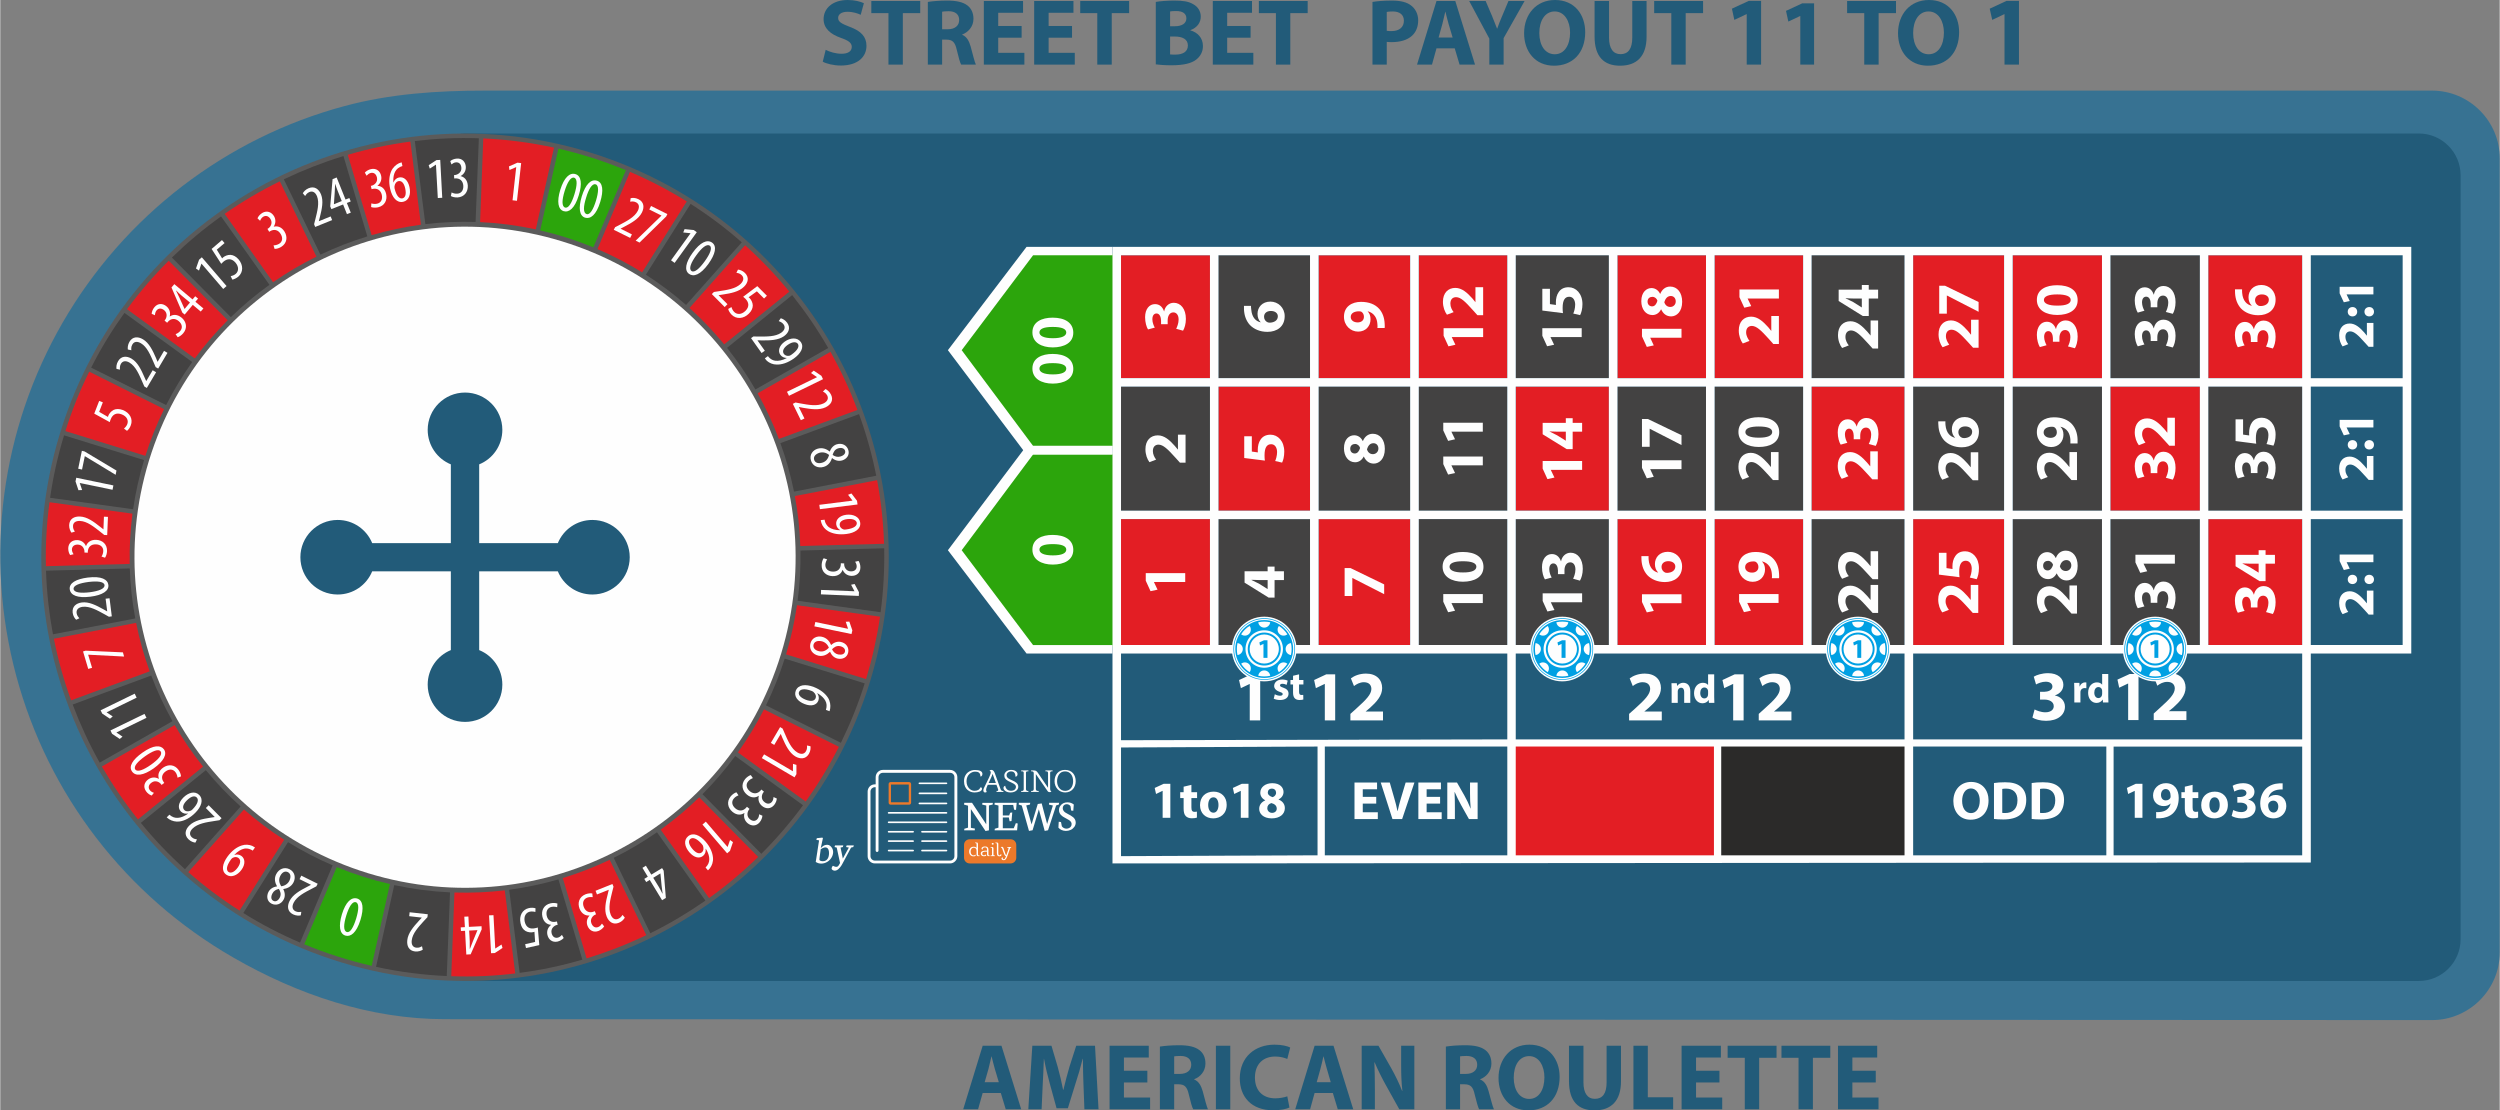 <?xml version="1.0" encoding="UTF-8"?>
<!DOCTYPE svg PUBLIC "-//W3C//DTD SVG 1.1//EN" "http://www.w3.org/Graphics/SVG/1.1/DTD/svg11.dtd">
<!-- Creator: CorelDRAW X7 -->
<svg xmlns="http://www.w3.org/2000/svg" xml:space="preserve" width="2990px" height="1328px" version="1.1" style="shape-rendering:geometricPrecision; text-rendering:geometricPrecision; image-rendering:optimizeQuality; fill-rule:evenodd; clip-rule:evenodd"
viewBox="0 0 29900 13283"
 xmlns:xlink="http://www.w3.org/1999/xlink">
 <rect x="0" y="0" width="29900" height="13283" fill="#808080" stroke="none"/>
 <defs>
  <style type="text/css">
   <![CDATA[
    .fil5 {fill:#FEFEFE}
    .fil12 {fill:#434242}
    .fil3 {fill:#2B2A29}
    .fil4 {fill:#E31E24}
    .fil0 {fill:#377292}
    .fil1 {fill:#225B79}
    .fil15 {fill:#00A0E3}
    .fil2 {fill:#2CA50C}
    .fil7 {fill:#434242}
    .fil6 {fill:#E31E24}
    .fil17 {fill:#EC792A}
    .fil9 {fill:#FEFEFE;fill-rule:nonzero}
    .fil10 {fill:#FEFEFE;fill-rule:nonzero}
    .fil11 {fill:#5B5B5B;fill-rule:nonzero}
    .fil13 {fill:#225B79;fill-rule:nonzero}
    .fil14 {fill:#225B79;fill-rule:nonzero}
    .fil16 {fill:#00A0E3;fill-rule:nonzero}
    .fil8 {fill:#FEFEFE;fill-rule:nonzero}
   ]]>
  </style>
 </defs>
 <g id="Layer_x0020_1">
  <g id="_1459733776">
   <g>
    <path class="fil0" d="M4121 1268c546,-147 1110,-184 1675,-184l23294 0c446,0 810,364 810,809l0 9501c0,445 -364,809 -810,809l-23775 -11c-884,0 -1752,-289 -2534,-741 -1281,-739 -2209,-1944 -2592,-3373 -381,-1427 -181,-2940 557,-4219 736,-1274 1950,-2209 3375,-2591z"/>
    <path class="fil1" d="M5562 1597l23371 0c275,0 499,225 499,500l0 9139c0,274 -224,499 -499,499l-23368 0c-275,0 -48,-225 -48,-499l0 -9139c0,-275 -230,-500 45,-500z"/>
    <path class="fil2" d="M13326 5416l0 2321 -981 0 -870 -1155 870 -1166 981 0zm0 -2382l0 2321 -981 0 -870 -1166 870 -1155 981 0z"/>
    <polygon class="fil3" points="20566,10252 22855,10252 22855,8911 20566,8911 "/>
    <polygon class="fil4" points="18086,10252 18086,8911 20520,8911 20520,10252 "/>
    <polygon class="fil5" points="13305,5437 12791,5437 12276,5437 11336,4189 12277,2953 13305,2953 13305,3054 12355,3054 11501,4189 12355,5334 13305,5334 "/>
    <polygon class="fil6" points="13407,6210 13407,7716 14471,7716 14471,6210 "/>
    <polygon class="fil6" points="13407,3054 13407,4524 14471,4524 14471,3054 "/>
    <polygon class="fil6" points="15771,6210 15771,7716 16866,7716 16866,6210 "/>
    <polygon class="fil6" points="14573,4625 14573,6109 15668,6109 15668,4625 "/>
    <polygon class="fil6" points="15771,3054 15771,4524 16866,4524 16866,3054 "/>
    <polygon class="fil6" points="16969,3054 16969,4524 18028,4524 18028,3054 "/>
    <polygon class="fil6" points="18129,4625 18129,6109 19243,6109 19243,4625 "/>
    <polygon class="fil6" points="19346,3054 19346,4524 20405,4524 20405,3054 "/>
    <polygon class="fil6" points="20508,3054 20508,4524 21567,4524 21567,3054 "/>
    <polygon class="fil6" points="19346,6210 19346,7716 20405,7716 20405,6210 "/>
    <polygon class="fil6" points="20508,6210 20508,7716 21567,7716 21567,6210 "/>
    <polygon class="fil6" points="21668,4625 21668,6109 22780,6109 22780,4625 "/>
    <polygon class="fil6" points="22883,3054 22883,4524 23971,4524 23971,3054 "/>
    <polygon class="fil6" points="24074,3054 24074,4524 25142,4524 25142,3054 "/>
    <polygon class="fil6" points="25243,4625 25243,6109 26313,6109 26313,4625 "/>
    <polygon class="fil6" points="26414,3054 26414,4524 27537,4524 27537,3054 "/>
    <polygon class="fil6" points="22883,6210 22883,7716 23971,7716 23971,6210 "/>
    <polygon class="fil6" points="26414,6210 26414,7716 27537,7716 27537,6210 "/>
    <polygon class="fil7" points="14573,6210 14573,7716 15668,7716 15668,6210 "/>
    <polygon class="fil7" points="13407,4625 13407,6109 14471,6109 14471,4625 "/>
    <polygon class="fil7" points="14573,3054 14573,4524 15668,4524 15668,3054 "/>
    <polygon class="fil7" points="15771,4625 15771,6109 16866,6109 16866,4625 "/>
    <polygon class="fil7" points="16969,6210 16969,7716 18028,7716 18028,6210 "/>
    <polygon class="fil7" points="16969,4625 16969,6109 18028,6109 18028,4625 "/>
    <polygon class="fil7" points="18129,6210 18129,7716 19243,7716 19243,6210 "/>
    <polygon class="fil7" points="19346,4625 19346,6109 20405,6109 20405,4625 "/>
    <polygon class="fil7" points="20508,4625 20508,6109 21567,6109 21567,4625 "/>
    <polygon class="fil7" points="21668,3054 21668,4524 22780,4524 22780,3054 "/>
    <polygon class="fil7" points="21668,6210 21668,7716 22780,7716 22780,6210 "/>
    <polygon class="fil7" points="18129,3054 18129,4524 19243,4524 19243,3054 "/>
    <polygon class="fil7" points="22883,4625 22883,6109 23971,6109 23971,4625 "/>
    <polygon class="fil7" points="24074,6210 24074,7716 25142,7716 25142,6210 "/>
    <polygon class="fil7" points="24074,4625 24074,6109 25142,6109 25142,4625 "/>
    <polygon class="fil7" points="25243,6210 25243,7716 26313,7716 26313,6210 "/>
    <polygon class="fil7" points="25243,3054 25243,4524 26313,4524 26313,3054 "/>
    <polygon class="fil7" points="26414,4625 26414,6109 27537,6109 27537,4625 "/>
    <polygon class="fil8" points="14175,6962 14175,6856 13703,6856 13703,6947 13760,7072 13844,7054 13801,6963 13801,6962 "/>
    <path class="fil8" d="M14179 5200l-91 0 0 178 -1 0 -37 -44c-60,-68 -124,-126 -203,-126 -86,0 -148,60 -148,166 0,64 21,119 48,155l80 -31c-19,-25 -39,-61 -39,-102 0,-54 30,-77 69,-77 54,2 107,51 200,155l55 61 67 0 0 -335 0 0z"/>
    <path class="fil8" d="M14149 3956c17,-28 34,-79 34,-141 0,-119 -61,-193 -145,-193 -61,0 -105,46 -115,103l-1 0c-20,-59 -59,-87 -109,-87 -66,0 -118,57 -118,157 0,61 17,118 35,146l81 -22c-12,-20 -29,-61 -29,-99 0,-47 21,-70 50,-70 39,0 53,47 54,84l0 44 79 0 0 -46c0,-48 21,-95 68,-95 35,0 63,29 63,86 0,45 -19,91 -29,110l82 23 0 0z"/>
    <path class="fil8" d="M15356 6834l-112 0 0 -56 -83 0 0 56 -276 0 0 136 288 179 71 0 0 -210 112 0 0 -105 0 0zm-195 212l-2 0 -102 -64c-30,-16 -57,-28 -88,-43l0 -3c31,2 60,3 88,3l104 0 0 107 0 0z"/>
    <path class="fil8" d="M14881 5219l0 260 247 31c-3,-19 -4,-37 -4,-64 0,-94 29,-132 79,-132 50,0 71,48 71,94 0,42 -13,86 -23,107l83 19c13,-26 26,-73 26,-131 0,-127 -77,-203 -164,-203 -56,0 -95,22 -119,58 -24,33 -34,79 -34,124 0,11 0,20 1,30l-72 -10 0 -183 -91 0 0 0z"/>
    <path class="fil8" d="M14878 3659c-1,11 -1,25 0,45 4,74 27,135 70,183 48,50 121,83 210,83 113,0 207,-61 207,-188 0,-101 -78,-174 -171,-174 -98,0 -154,68 -154,146 0,44 14,77 37,100l0 2c-54,-12 -104,-55 -112,-153 -3,-17 -3,-31 -3,-44l-84 0 0 0zm405 125c0,50 -45,74 -95,76 -13,0 -21,-2 -28,-5 -24,-10 -42,-35 -42,-65 0,-47 37,-70 82,-70 48,0 83,25 83,64l0 0z"/>
    <polygon class="fil8" points="16082,7130 16174,7130 16174,6914 16175,6914 16555,7108 16555,6991 16153,6796 16082,6796 "/>
    <path class="fil8" d="M16561 3924c1,-12 2,-31 0,-50 -3,-74 -26,-135 -66,-180 -47,-52 -119,-83 -217,-83 -110,0 -204,57 -204,178 0,105 79,178 170,178 91,0 148,-67 148,-147 0,-43 -12,-73 -34,-94l1 -2c35,8 66,29 86,59 18,25 27,59 29,93 2,22 2,34 0,48l87 0 0 0zm-406 -132c0,-50 50,-68 99,-68 14,0 21,2 28,5 17,11 31,31 31,61 0,45 -35,67 -75,67 -49,0 -83,-27 -83,-65z"/>
    <polygon class="fil8" points="17735,7214 17735,7107 17262,7107 17262,7198 17320,7324 17403,7306 17360,7215 17360,7214 "/>
    <path id="_1" class="fil8" d="M17254 6779c0,122 109,180 244,180 134,-1 245,-54 245,-177 0,-120 -101,-179 -247,-179 -129,0 -242,50 -242,176zm83 1c0,-44 56,-66 160,-66 108,0 161,23 161,65 0,43 -51,70 -160,69 -109,1 -161,-27 -161,-68z"/>
    <polygon class="fil8" points="17735,5567 17735,5461 17262,5461 17262,5552 17320,5677 17403,5659 17360,5569 17360,5567 "/>
    <polygon id="_1_0" class="fil8" points="17735,5164 17735,5057 17262,5057 17262,5149 17320,5274 17403,5255 17360,5166 17360,5164 "/>
    <polygon class="fil8" points="17739,4032 17739,3926 17266,3926 17266,4017 17324,4143 17407,4124 17364,4034 17364,4032 "/>
    <path id="_1_1" class="fil8" d="M17739 3436l-92 0 0 178 -1 0 -36 -44c-61,-68 -125,-126 -204,-126 -86,0 -148,60 -148,166 0,65 22,119 48,155l80 -31c-19,-25 -39,-60 -39,-102 0,-54 30,-77 69,-77 55,1 107,51 200,155l55 61 68 0 0 -335 0 0z"/>
    <polygon class="fil8" points="18923,7205 18923,7098 18451,7098 18451,7189 18508,7315 18592,7297 18549,7206 18549,7205 "/>
    <path id="_1_2" class="fil8" d="M18897 6946c17,-28 34,-79 34,-141 0,-119 -62,-193 -145,-193 -61,0 -105,46 -115,103l-1 0c-20,-58 -59,-87 -109,-87 -66,0 -118,56 -118,157 0,62 17,118 35,146l81 -22c-12,-20 -29,-60 -29,-100 0,-46 21,-69 49,-69 40,0 54,47 55,84l0 44 78 0 0 -46c0,-49 22,-95 69,-95 35,0 62,29 62,86 0,46 -18,91 -28,110l82 23 0 0z"/>
    <polygon class="fil8" points="18923,5621 18923,5515 18451,5515 18451,5606 18508,5731 18592,5713 18549,5623 18549,5621 "/>
    <path id="_1_3" class="fil8" d="M18923 5059l-113 0 0 -56 -82 0 0 56 -277 0 0 136 288 178 71 0 0 -209 113 0 0 -105 0 0zm-195 212l-2 0 -103 -64c-30,-16 -57,-28 -88,-44l0 -2c31,2 60,3 88,3l105 0 0 107 0 0z"/>
    <polygon class="fil8" points="18918,4032 18918,3926 18447,3926 18447,4017 18504,4142 18588,4124 18545,4034 18545,4032 "/>
    <path id="_1_4" class="fil8" d="M18447 3455l0 260 247 31c-3,-19 -4,-37 -4,-63 0,-95 29,-133 79,-133 50,0 71,48 71,94 0,43 -13,86 -23,107l82 19c14,-26 28,-73 28,-132 0,-126 -78,-202 -166,-202 -55,0 -94,22 -118,58 -24,33 -34,79 -34,124 0,11 0,20 1,30l-72 -10 0 -183 -91 0 0 0z"/>
    <polygon class="fil8" points="20112,7216 20112,7109 19639,7109 19639,7201 19697,7326 19780,7308 19737,7217 19737,7216 "/>
    <path id="_1_5" class="fil8" d="M19632 6653c0,11 0,24 1,44 4,74 27,134 69,182 48,51 122,84 211,84 112,0 206,-62 206,-188 0,-102 -77,-174 -170,-174 -99,0 -155,67 -155,146 0,44 14,77 38,101l0 2c-55,-13 -105,-57 -113,-154 -1,-18 -2,-31 -1,-43l-86 0 0 0zm406 124c0,49 -45,74 -95,76 -13,0 -22,-1 -28,-4 -24,-12 -42,-36 -42,-66 0,-47 37,-70 81,-70 48,0 84,25 84,64l0 0z"/>
    <polygon class="fil8" points="20112,4040 20112,3933 19639,3933 19639,4024 19697,4150 19780,4132 19738,4041 19738,4040 "/>
    <path id="_1_6" class="fil8" d="M20120 3610c0,-109 -58,-182 -144,-182 -60,0 -100,41 -118,87l-2 0c-23,-47 -63,-69 -103,-69 -58,0 -122,47 -122,157 0,95 53,166 133,166 42,0 80,-22 103,-68l2 0c23,52 63,84 119,84 64,0 132,-55 132,-175l0 0zm-77 -4c0,41 -32,67 -66,66 -34,0 -60,-21 -71,-57 13,-43 37,-74 78,-74 34,0 59,26 59,65l0 0zm-337 2c0,-41 30,-57 58,-57 30,0 53,22 60,47 -11,38 -31,67 -63,67 -30,0 -55,-20 -55,-57l0 0z"/>
    <polygon class="fil8" points="21273,7213 21273,7107 20801,7107 20801,7198 20859,7323 20942,7305 20899,7215 20899,7213 "/>
    <path id="_1_7" class="fil8" d="M21279 6917c1,-13 2,-31 0,-50 -3,-74 -25,-136 -66,-180 -47,-53 -119,-84 -217,-84 -111,0 -203,58 -203,179 0,104 77,178 170,178 91,0 148,-67 148,-148 0,-42 -14,-73 -35,-94l1 -2c36,9 66,29 87,59 18,26 27,60 29,94 2,22 2,34 0,48l86 0 0 0zm-406 -132c0,-50 50,-69 100,-69 14,0 21,2 28,6 16,10 31,31 31,61 0,44 -35,67 -75,67 -50,1 -84,-28 -84,-65z"/>
    <path class="fil8" d="M21273 5408l-91 0 0 178 -1 0 -36 -43c-62,-68 -125,-126 -204,-126 -86,0 -148,59 -148,165 0,64 22,120 48,155l80 -31c-19,-24 -40,-61 -40,-101 0,-54 32,-78 70,-78 55,2 107,52 200,155l55 61 67 0 0 -335 0 0z"/>
    <path id="_1_8" class="fil8" d="M20793 5167c0,122 109,180 245,180 133,0 243,-54 243,-176 0,-121 -100,-180 -246,-180 -129,0 -242,49 -242,176zm83 2c0,-45 56,-67 160,-67 108,0 161,23 161,66 0,42 -51,68 -159,68 -110,0 -162,-27 -162,-67z"/>
    <path class="fil8" d="M22464 6997l-90 0 0 178 -2 0 -36 -43c-62,-68 -124,-126 -203,-126 -86,0 -149,59 -149,166 0,63 22,119 49,155l80 -32c-19,-24 -40,-61 -40,-101 0,-54 31,-77 69,-77 55,1 108,51 201,155l55 60 66 0 0 -335 0 0z"/>
    <path id="_1_9" class="fil8" d="M22464 6594l-90 0 0 178 -2 0 -36 -43c-62,-68 -124,-126 -203,-126 -86,0 -149,59 -149,166 0,63 22,119 49,155l80 -32c-19,-24 -40,-61 -40,-101 0,-54 31,-77 69,-77 55,1 108,51 201,155l55 60 66 0 0 -335 0 0z"/>
    <path class="fil8" d="M22464 3834l-90 0 0 178 -2 0 -36 -43c-62,-68 -124,-126 -203,-126 -86,0 -149,59 -149,165 0,65 22,120 49,155l80 -31c-19,-24 -40,-60 -40,-101 0,-55 31,-78 69,-78 55,2 108,52 201,155l55 61 66 0 0 -335 0 0z"/>
    <path id="_1_10" class="fil8" d="M22464 3465l-112 0 0 -56 -83 0 0 56 -277 0 0 136 288 179 72 0 0 -209 112 0 0 -106 0 0zm-195 212l-2 0 -102 -64c-30,-16 -57,-28 -89,-43l0 -3c32,2 60,4 89,4l104 0 0 106 0 0z"/>
    <path class="fil5" d="M27640 7818l0 2500 -14335 11 0 -2348 0 -163 0 -102 0 -4662 0 -101 15537 0 0 4865 -1202 0zm-2359 2414l0 -1301 2256 0 0 1301 -2256 0zm2256 -1387l0 -1027 -13 0 -4641 0 0 1027 4654 0zm-14130 -1027l0 1037 4621 -10 0 -1027 -4621 0zm4722 0l0 1027 4651 0 0 -1027 -4651 0zm10610 -3338l0 -1382 0 -44 -37 0 -1062 0 0 1470 1062 0 37 0 0 -44zm0 1585l0 -1396 0 -44 -37 0 -1062 0 0 1484 1062 0 37 0 0 -44zm0 189l0 -44 -37 0 -1062 0 0 1506 1099 0 0 -1462zm-1202 1462l0 -1506 -1123 0 0 1506 1123 0zm0 -1607l0 -1484 -1123 0 0 1484 1123 0zm0 -1585l0 -1470 -1123 0 0 1470 1123 0zm-3463 -1470l0 1470 1068 0 0 -1470 -1068 0zm0 1571l0 1484 1068 0 0 -1484 -1068 0zm0 1585l0 1506 1068 0 0 -1506 -1068 0zm-103 1506l0 -1506 -1088 0 0 1506 1088 0zm0 -1607l0 -1484 -1088 0 0 1484 1088 0zm0 -1585l0 -1470 -1088 0 0 1470 1088 0zm1272 -1470l0 1470 1070 0 0 -1470 -1070 0zm0 1571l0 1484 1070 0 0 -1484 -1070 0zm0 1585l0 1506 1070 0 0 -1506 -1070 0zm-5897 -3156l0 1470 1059 0 0 -1470 -1059 0zm0 1571l0 1484 1059 0 0 -1484 -1059 0zm0 1585l0 1506 1059 0 0 -1506 -1059 0zm-103 1506l0 -1506 -1114 0 0 1506 1114 0zm0 -1607l0 -1484 -1114 0 0 1484 1114 0zm0 -1585l0 -1470 -1114 0 0 1470 1114 0zm1265 -1470l0 1470 1059 0 0 -1470 -1059 0zm0 1571l0 1484 1059 0 0 -1484 -1059 0zm0 1585l0 1506 1059 0 0 -1506 -1059 0zm1160 -3156l0 1470 1112 0 0 -1470 -1112 0zm0 1571l0 1484 1112 0 0 -1484 -1112 0zm0 1585l0 1506 1112 0 0 -1506 -1112 0zm-5897 -3156l0 1470 1095 0 0 -1470 -1095 0zm0 1571l0 1484 1095 0 0 -1484 -1095 0zm0 1585l0 1506 1095 0 0 -1506 -1095 0zm-103 1506l0 -1506 -1095 0 0 1506 1095 0zm0 -1607l0 -1484 -1095 0 0 1484 1095 0zm0 -1585l0 -1470 -1095 0 0 1470 1095 0zm1301 -1470l0 1470 1059 0 0 -1470 -1059 0zm0 1571l0 1484 1059 0 0 -1484 -1059 0zm0 1585l0 1506 1059 0 0 -1506 -1059 0zm-2498 1506l0 -1506 -1064 0 0 1506 1064 0zm0 -1607l0 -1484 -1064 0 0 1484 1064 0zm0 -1585l0 -1470 -1064 0 0 1470 1064 0zm1287 5708l0 -1301 -2351 11 0 1300 2351 -10zm7125 0l2311 0 0 -1301 -2311 0 0 1301zm-2296 0l2193 0 0 -1301 -2193 0 0 1301zm-2458 0l2371 0 0 -1301 -2371 0 0 1301zm-2284 0l2183 0 0 -1301 -2183 0 0 1301z"/>
    <path class="fil8" d="M23666 3825l-90 0 0 178 -2 0 -36 -44c-60,-67 -124,-126 -203,-126 -86,0 -148,60 -148,166 0,64 21,120 48,155l80 -31c-19,-25 -40,-61 -40,-101 0,-55 31,-78 69,-78 55,2 108,52 201,155l55 61 66 0 0 -335 0 0z"/>
    <polygon id="_1_11" class="fil8" points="23195,3752 23286,3752 23286,3535 23287,3535 23666,3730 23666,3613 23264,3418 23195,3418 "/>
    <path class="fil8" d="M24843 7004l-90 0 0 178 -2 0 -36 -43c-61,-68 -124,-126 -203,-126 -86,0 -149,60 -149,166 0,64 22,119 49,155l80 -31c-19,-25 -40,-60 -40,-102 0,-54 31,-77 69,-77 55,1 108,51 201,155l55 61 66 0 0 -336 0 0z"/>
    <path id="_1_12" class="fil8" d="M24851 6769c0,-109 -57,-182 -142,-182 -62,0 -101,40 -118,87l-3 0c-23,-47 -62,-69 -103,-69 -58,0 -122,47 -122,156 0,95 53,167 134,167 41,0 79,-23 102,-68l2 0c23,51 63,84 119,84 64,0 131,-55 131,-175l0 0zm-76 -5c0,41 -32,67 -66,67 -34,0 -61,-21 -71,-57 12,-44 37,-74 79,-74 33,0 58,25 58,64l0 0zm-337 2c0,-40 30,-57 59,-57 29,0 52,23 60,48 -12,38 -32,67 -64,67 -31,0 -55,-20 -55,-58l0 0z"/>
    <path class="fil8" d="M24843 5408l-90 0 0 178 -2 0 -36 -44c-61,-68 -124,-126 -203,-126 -86,0 -149,60 -149,166 0,64 22,120 49,155l80 -31c-19,-25 -40,-61 -40,-102 0,-54 31,-77 69,-77 55,2 108,51 201,155l55 61 66 0 0 -335 0 0z"/>
    <path id="_1_13" class="fil8" d="M24850 5305c0,-12 1,-31 0,-51 -3,-73 -26,-134 -66,-179 -47,-52 -119,-83 -217,-83 -111,0 -204,57 -204,178 0,105 78,178 171,178 91,0 147,-67 147,-147 0,-43 -12,-73 -35,-94l1 -2c36,8 67,28 88,59 17,25 26,59 29,92 1,23 1,35 0,49l86 0 0 0zm-406 -132c0,-50 50,-68 100,-68 13,0 21,2 27,5 17,10 31,31 31,61 0,45 -34,67 -75,67 -49,0 -83,-27 -83,-65z"/>
    <path class="fil8" d="M24818 4166c17,-27 33,-78 33,-140 0,-119 -61,-193 -144,-193 -62,0 -105,46 -115,103l-1 0c-21,-58 -60,-87 -109,-87 -66,0 -119,56 -119,157 0,60 18,118 36,146l80 -22c-11,-20 -29,-61 -29,-100 0,-46 22,-69 50,-69 40,0 54,47 55,84l0 43 78 0 0 -45c0,-49 21,-95 68,-95 36,0 63,29 63,86 0,46 -18,90 -29,110l83 22 0 0z"/>
    <path id="_1_14" class="fil8" d="M24363 3587c0,123 109,181 245,181 134,-1 243,-55 243,-177 0,-121 -100,-179 -246,-179 -129,0 -242,49 -242,175zm84 2c0,-44 55,-67 160,-67 107,0 161,24 161,66 0,43 -51,69 -160,68 -109,1 -161,-27 -161,-67z"/>
    <path class="fil8" d="M25989 7290c17,-27 33,-79 33,-140 0,-120 -61,-193 -144,-193 -62,0 -105,45 -115,103l-2 0c-20,-59 -59,-87 -109,-87 -65,0 -118,55 -118,157 0,60 18,118 36,146l80 -22c-12,-21 -29,-61 -29,-100 0,-46 21,-69 50,-69 40,0 54,47 54,84l0 42 79 0 0 -44c0,-49 21,-95 68,-95 36,0 63,29 63,86 0,45 -19,90 -29,110l83 22 0 0z"/>
    <polygon id="_1_15" class="fil8" points="26014,6743 26014,6636 25542,6636 25542,6728 25600,6853 25683,6834 25640,6745 25640,6743 "/>
    <path class="fil8" d="M25989 5738c17,-28 33,-79 33,-141 0,-119 -61,-193 -144,-193 -62,0 -105,46 -115,103l-2 0c-20,-59 -59,-87 -109,-87 -65,0 -118,57 -118,157 0,61 18,118 36,146l80 -22c-12,-20 -29,-61 -29,-99 0,-47 21,-70 50,-70 40,0 54,47 54,84l0 44 79 0 0 -46c0,-49 21,-95 68,-95 36,0 63,29 63,86 0,45 -19,91 -29,110l83 23 0 0z"/>
    <path id="_1_16" class="fil8" d="M26014 4997l-90 0 0 178 -2 0 -36 -44c-62,-68 -125,-126 -203,-126 -87,0 -149,60 -149,166 0,64 22,120 49,155l79 -31c-19,-25 -40,-61 -40,-102 0,-54 32,-77 70,-77 55,2 108,51 200,155l55 61 67 0 0 -335 0 0z"/>
    <path class="fil8" d="M25989 4157c17,-27 33,-78 33,-140 0,-119 -61,-193 -144,-193 -62,0 -105,45 -115,103l-2 0c-20,-59 -59,-87 -109,-87 -65,0 -118,56 -118,157 0,60 18,118 36,146l80 -22c-12,-20 -29,-61 -29,-100 0,-46 21,-69 50,-69 40,0 54,47 54,84l0 43 79 0 0 -45c0,-49 21,-95 68,-95 36,0 63,29 63,86 0,46 -19,90 -29,110l83 22 0 0z"/>
    <path id="_1_17" class="fil8" d="M25989 3754c17,-27 33,-78 33,-140 0,-119 -61,-193 -144,-193 -62,0 -105,45 -115,103l-2 0c-20,-59 -59,-87 -109,-87 -65,0 -118,56 -118,157 0,60 18,118 36,146l80 -23c-12,-19 -29,-60 -29,-99 0,-46 21,-69 50,-69 40,0 54,47 54,84l0 43 79 0 0 -45c0,-49 21,-95 68,-95 36,0 63,29 63,86 0,45 -19,90 -29,110l83 22 0 0z"/>
    <path class="fil8" d="M27186 7345c18,-28 33,-79 33,-141 0,-119 -60,-193 -143,-193 -63,0 -105,46 -116,103l-1 0c-20,-58 -59,-87 -109,-87 -65,0 -118,56 -118,157 0,62 17,118 35,146l81 -22c-13,-20 -29,-60 -29,-100 0,-46 22,-69 50,-69 39,0 53,47 54,84l0 44 79 0 0 -46c0,-49 21,-95 68,-95 35,0 63,29 63,86 0,46 -19,91 -29,110l82 23 0 0z"/>
    <path id="_1_18" class="fil8" d="M27211 6638l-112 0 0 -56 -83 0 0 56 -276 0 0 136 287 178 72 0 0 -209 112 0 0 -105 0 0zm-195 212l-1 0 -103 -64c-30,-16 -57,-28 -88,-43l0 -3c31,2 60,3 88,3l104 0 0 107 0 0z"/>
    <path class="fil8" d="M27186 5737c18,-27 33,-78 33,-140 0,-119 -60,-193 -143,-193 -63,0 -105,45 -116,102l-1 0c-20,-58 -59,-86 -109,-86 -65,0 -118,56 -118,157 0,60 17,118 35,146l81 -23c-13,-19 -29,-61 -29,-99 0,-46 22,-69 50,-69 39,0 53,47 54,84l0 43 79 0 0 -46c0,-48 21,-94 68,-94 35,0 63,29 63,86 0,45 -19,90 -29,110l82 22 0 0z"/>
    <path id="_1_19" class="fil8" d="M26740 5016l0 260 247 32c-3,-20 -4,-38 -4,-65 0,-94 29,-132 79,-132 50,0 71,48 71,94 0,42 -13,86 -23,107l83 19c13,-26 26,-73 26,-131 0,-127 -77,-203 -164,-203 -56,0 -95,22 -119,57 -24,34 -34,80 -34,125 0,11 0,20 1,30l-73 -10 0 -183 -90 0 0 0z"/>
    <path class="fil8" d="M27186 4169c18,-28 33,-79 33,-141 0,-119 -60,-193 -143,-193 -63,0 -105,46 -116,103l-1 0c-20,-58 -59,-87 -109,-87 -65,0 -118,56 -118,157 0,61 17,118 35,146l81 -22c-13,-20 -29,-60 -29,-100 0,-46 22,-69 50,-69 39,0 53,47 54,84l0 44 79 0 0 -46c0,-49 21,-95 68,-95 35,0 63,29 63,86 0,46 -19,91 -29,110l82 23 0 0z"/>
    <path id="_1_20" class="fil8" d="M26733 3461c0,11 0,25 1,45 4,74 27,134 69,182 48,51 122,83 210,83 113,0 206,-61 206,-187 0,-102 -76,-175 -169,-175 -99,0 -155,68 -155,147 0,44 14,76 38,99l0 3c-55,-13 -106,-56 -114,-154 -1,-17 -2,-31 -1,-43l-85 0zm405 124c0,50 -44,74 -94,76 -14,0 -23,-1 -29,-4 -23,-11 -42,-36 -42,-65 0,-47 38,-70 82,-70 48,0 83,24 83,63l0 0z"/>
    <polygon class="fil5" points="13305,5334 12791,5334 12276,5334 11336,6582 12277,7818 13305,7818 13305,7717 12355,7717 11501,6582 12355,5437 13305,5437 "/>
    <path class="fil8" d="M12347 6574c0,122 109,180 245,180 134,-1 244,-54 244,-176 0,-120 -101,-179 -247,-179 -129,0 -242,49 -242,175zm84 1c0,-44 55,-66 159,-66 108,0 162,23 162,66 0,43 -52,69 -160,69 -109,0 -161,-27 -161,-69z"/>
    <g>
     <path class="fil8" d="M12347 4409c0,122 109,180 245,180 134,-1 244,-54 244,-176 0,-120 -101,-179 -247,-179 -129,0 -242,49 -242,175zm84 1c0,-44 55,-66 159,-66 108,0 162,23 162,66 0,43 -52,69 -160,69 -109,0 -161,-27 -161,-69z"/>
     <path class="fil8" d="M12347 3976c0,122 109,180 245,180 134,-1 244,-54 244,-176 0,-120 -101,-180 -247,-180 -129,0 -242,50 -242,176zm84 1c0,-44 55,-66 159,-66 108,0 162,23 162,66 0,42 -52,69 -160,69 -109,0 -161,-28 -161,-69z"/>
    </g>
    <path class="fil9" d="M14947 8618l125 0 0 -551 -107 0 -146 68 22 97 105 -50 1 0 0 436zm898 0l124 0 0 -551 -107 0 -145 68 21 97 105 -50 2 0 0 436zm696 0l0 -106 -207 0 0 -1 51 -43c79,-71 146,-145 146,-237 0,-100 -68,-173 -193,-173 -75,0 -139,25 -181,57l37 92c29,-22 70,-46 118,-46 63,0 90,36 90,81 -1,64 -60,126 -180,234l-71 64 0 78 390 0zm-1307 -260c17,9 45,16 75,16 68,0 102,-32 102,-76 0,-34 -19,-57 -64,-72 -29,-10 -38,-16 -38,-27 0,-12 10,-19 28,-19 20,0 41,7 51,13l13 -50c-14,-8 -39,-14 -66,-14 -58,0 -95,33 -96,77 0,28 19,54 67,71 27,9 35,14 35,26 0,12 -10,20 -32,20 -21,0 -49,-9 -62,-18l-13 53zm231 -274l0 51 -31 0 0 53 31 0 0 96c0,33 7,56 21,70 11,12 31,20 54,20 21,0 38,-2 48,-6l-1 -55c-5,1 -12,1 -21,1 -22,0 -29,-12 -29,-41l0 -85 52 0 0 -53 -52 0 0 -68 -72 17z"/>
    <path class="fil9" d="M19876 8618l0 -106 -208 0 0 -1 51 -43c80,-71 147,-145 147,-237 0,-100 -69,-173 -193,-173 -75,0 -139,25 -181,57l37 92c28,-22 70,-46 117,-46 64,0 91,36 91,81 -2,64 -60,126 -180,234l-72 64 0 78 391 0zm854 0l125 0 0 -551 -107 0 -146 68 21 97 105 -50 2 0 0 436zm697 0l0 -106 -208 0 0 -1 51 -43c80,-71 147,-145 147,-237 0,-100 -69,-173 -194,-173 -74,0 -139,25 -180,57l36 92c29,-22 71,-46 118,-46 64,0 91,36 91,81 -2,64 -60,126 -181,234l-71 64 0 78 391 0zm-1433 -210l73 0 0 -135c0,-7 1,-14 3,-19 5,-13 17,-27 37,-27 26,0 37,21 37,51l0 130 73 0 0 -139c0,-69 -36,-101 -84,-101 -39,0 -63,23 -73,38l-1 0 -3 -33 -64 0c1,21 2,46 2,75l0 160zm436 -341l0 127 -1 0c-11,-16 -33,-26 -62,-26 -56,0 -105,46 -105,125 0,73 45,120 100,120 31,0 59,-13 74,-39l1 0 3 34 65 0c-1,-16 -2,-44 -2,-70l0 -271 -73 0zm0 236c0,7 -1,12 -2,17 -4,21 -21,35 -42,35 -30,0 -50,-25 -50,-65 0,-36 17,-66 50,-66 23,0 39,16 43,36 1,4 1,9 1,13l0 30z"/>
    <path class="fil9" d="M24310 8584c32,20 92,39 163,39 140,0 226,-71 226,-169 0,-72 -54,-122 -120,-134l0 -1c68,-24 101,-70 101,-128 0,-76 -65,-138 -183,-138 -71,0 -137,21 -171,42l27 93c23,-13 70,-33 115,-33 54,0 81,25 81,58 0,46 -55,62 -98,63l-50 0 0 93 53 0c56,0 111,24 111,79 0,41 -34,73 -101,73 -53,0 -105,-22 -128,-34l-26 97zm1145 30l124 0 0 -551 -106 0 -146 67 21 97 105 -50 2 0 0 437zm697 0l0 -106 -208 0 0 -2 51 -42c80,-72 147,-145 147,-238 0,-100 -69,-173 -194,-173 -74,0 -139,26 -180,57l36 93c29,-23 70,-46 118,-46 64,0 91,35 91,80 -2,65 -61,127 -181,234l-71 65 0 78 391 0zm-1341 -211l73 0 0 -119c0,-5 0,-11 1,-16 5,-22 23,-37 50,-37 8,0 15,1 20,2l0 -69c-5,-1 -9,-1 -16,-1 -22,0 -51,15 -63,49l-2 0 -2 -43 -63 0c1,20 2,42 2,77l0 157zm333 -340l0 127 -1 0c-11,-16 -33,-27 -62,-27 -56,0 -105,46 -105,125 0,73 45,121 100,121 31,0 59,-14 74,-40l1 0 3 34 65 0c-1,-15 -2,-43 -2,-70l0 -270 -73 0zm0 236c0,6 -1,11 -2,17 -5,20 -21,35 -42,35 -30,0 -50,-25 -50,-65 0,-37 17,-67 50,-67 23,0 39,16 43,36 1,4 1,9 1,13l0 31z"/>
    <path class="fil9" d="M13905 9783l92 0 0 -407 -79 0 -108 50 16 72 77 -37 2 0 0 322zm251 -372l0 66 -41 0 0 70 41 0 0 125c0,44 8,73 26,91 15,16 41,26 71,26 27,0 50,-3 62,-8l0 -72c-7,2 -17,3 -28,3 -29,0 -38,-17 -38,-54l0 -111 68 0 0 -70 -68 0 0 -88 -93 22zm359 59c-98,0 -163,63 -163,162 0,99 69,158 158,158 82,0 161,-51 161,-163 0,-92 -62,-157 -156,-157zm-2 68c43,0 60,46 60,92 0,55 -24,92 -60,92 -41,0 -63,-40 -63,-92 0,-45 17,-92 63,-92zm327 245l92 0 0 -407 -79 0 -108 50 16 72 78 -37 1 0 0 322zm370 7c95,0 157,-49 157,-123 0,-53 -35,-87 -75,-102l0 -2c40,-20 59,-54 59,-89 0,-50 -39,-105 -134,-105 -82,0 -144,46 -144,115 0,36 20,69 59,89l0 2c-44,19 -72,53 -72,102 0,55 47,113 150,113zm4 -66c-35,0 -58,-27 -57,-57 0,-29 18,-52 49,-60 38,10 64,31 64,67 0,28 -22,50 -56,50zm-2 -290c35,0 50,25 50,50 0,26 -20,46 -42,52 -32,-10 -57,-28 -57,-55 0,-26 17,-47 49,-47z"/>
    <path class="fil9" d="M25534 9783l92 0 0 -407 -79 0 -107 50 15 72 78 -37 1 0 0 322zm256 6c11,0 27,1 44,0 63,-3 116,-22 155,-57 44,-41 71,-103 71,-187 0,-96 -49,-176 -154,-176 -89,0 -153,67 -153,147 0,79 58,127 127,127 37,0 63,-11 81,-30l2 1c-7,31 -25,57 -51,75 -22,15 -52,23 -80,25 -19,2 -30,2 -42,0l0 75zm114 -350c43,0 59,42 59,86 0,12 -2,18 -5,23 -9,15 -27,27 -53,27 -38,0 -57,-30 -57,-65 -1,-42 23,-71 56,-71zm229 -28l0 66 -41 0 0 70 41 0 0 125c0,44 8,73 26,91 15,16 41,26 71,26 27,0 50,-3 62,-8l0 -72c-7,2 -17,3 -28,3 -29,0 -38,-17 -38,-54l0 -111 68 0 0 -70 -68 0 0 -88 -93 22zm359 59c-98,0 -163,63 -163,162 0,99 68,158 158,158 82,0 161,-51 161,-163 0,-92 -62,-157 -156,-157zm-3 68c44,0 61,46 61,92 0,55 -24,92 -61,92 -40,0 -62,-40 -62,-92 0,-45 17,-92 62,-92zm204 223c24,15 68,29 121,29 103,0 166,-53 166,-125 0,-53 -39,-90 -88,-98l0 -2c50,-17 74,-51 74,-94 0,-56 -48,-102 -135,-102 -52,0 -101,15 -126,31l20 69c17,-10 52,-25 85,-25 40,0 60,19 60,43 0,34 -41,46 -73,47l-36 0 0 68 38 0c42,0 82,18 82,58 0,31 -25,55 -74,55 -39,0 -78,-16 -95,-25l-19 71zm610 -390c-10,-1 -21,-1 -39,0 -63,3 -116,23 -157,60 -44,41 -72,105 -72,181 0,97 53,178 162,178 88,0 150,-66 150,-147 0,-85 -58,-133 -126,-133 -38,0 -66,12 -86,33l-2 0c11,-48 48,-91 133,-98 15,-1 26,-2 37,-1l0 -73zm-107 349c-44,0 -64,-39 -66,-82 0,-11 1,-19 4,-24 9,-21 30,-36 56,-36 41,0 61,32 61,70 0,41 -22,72 -55,72z"/>
    <path class="fil9" d="M23577 9354c-129,0 -213,98 -213,229 0,125 76,223 206,223 128,0 215,-87 215,-231 0,-121 -74,-221 -208,-221zm-3 78c68,0 106,68 106,146 0,85 -38,149 -105,149 -66,0 -106,-60 -106,-146 0,-85 38,-149 105,-149zm276 365c24,3 61,6 112,6 86,0 156,-18 202,-56 42,-36 72,-94 72,-178 0,-77 -28,-131 -74,-165 -42,-31 -96,-46 -179,-46 -50,0 -97,3 -133,9l0 430zm99 -359c8,-2 23,-4 45,-4 85,0 138,48 137,139 0,104 -58,153 -148,153 -12,0 -26,0 -34,-2l0 -286zm352 359c25,3 61,6 113,6 85,0 156,-18 202,-56 42,-36 72,-94 72,-178 0,-77 -28,-131 -74,-165 -42,-31 -96,-46 -179,-46 -50,0 -97,3 -134,9l0 430zm100 -359c8,-2 22,-4 45,-4 85,0 138,48 137,139 0,104 -58,153 -148,153 -12,0 -26,0 -34,-2l0 -286z"/>
    <path class="fil9" d="M16460 9533l-161 0 0 -91 171 0 0 -81 -270 0 0 437 279 0 0 -81 -180 0 0 -104 161 0 0 -80zm310 265l147 -437 -105 0 -56 187c-15,50 -29,102 -40,154l-2 0c-10,-54 -24,-104 -39,-156l-53 -185 -108 0 140 437 116 0zm454 -265l-161 0 0 -91 171 0 0 -81 -270 0 0 437 279 0 0 -81 -180 0 0 -104 161 0 0 -80zm177 265l0 -131c0,-72 -1,-133 -4,-191l2 -1c22,51 50,108 76,155l94 168 104 0 0 -437 -91 0 0 128c0,65 2,124 8,182l-2 0c-19,-49 -45,-104 -71,-150l-91 -160 -116 0 0 437 91 0z"/>
    <path class="fil10" d="M28389 3863l-78 0 0 152 -1 0 -31 -38c-52,-58 -106,-107 -174,-107 -73,0 -126,50 -126,142 0,54 18,101 41,132l68 -27c-16,-21 -34,-51 -34,-86 0,-47 26,-67 59,-67 48,2 93,45 172,133l47 52 57 0 0 -286zm-194 -134c0,-33 -24,-56 -56,-56 -34,1 -57,23 -57,56 0,33 23,56 57,56 32,0 56,-23 56,-56zm201 0c0,-33 -24,-56 -57,-56 -33,1 -57,23 -57,56 0,33 24,56 57,56 33,0 57,-23 57,-56zm-7 -207l0 -91 -404 0 0 78 50 107 71 -15 -37 -77 0 -2 320 0z"/>
    <path class="fil10" d="M28389 5455l-78 0 0 152 -1 0 -31 -37c-52,-59 -106,-108 -174,-108 -73,0 -126,50 -126,142 0,54 18,102 41,132l68 -27c-16,-21 -34,-51 -34,-86 0,-47 26,-66 59,-66 48,1 93,44 172,132l47 52 57 0 0 -286zm-194 -134c0,-33 -24,-56 -56,-56 -34,1 -57,23 -57,56 0,33 23,56 57,56 32,0 56,-23 56,-56zm201 0c0,-33 -24,-56 -57,-56 -33,1 -57,23 -57,56 0,33 24,56 57,56 33,0 57,-23 57,-56zm-7 -207l0 -91 -404 0 0 78 50 107 71 -15 -37 -77 0 -2 320 0z"/>
    <path class="fil10" d="M28389 7065l-78 0 0 152 -1 0 -31 -37c-52,-58 -106,-107 -174,-107 -73,0 -126,50 -126,141 0,55 18,102 41,133l68 -27c-16,-21 -34,-52 -34,-86 0,-47 26,-67 59,-67 48,1 93,44 172,132l47 53 57 0 0 -287zm-194 -133c0,-33 -24,-56 -56,-56 -34,0 -57,23 -57,55 0,33 23,56 57,56 32,0 56,-23 56,-55zm201 0c0,-33 -24,-56 -57,-56 -33,0 -57,23 -57,55 0,33 24,56 57,56 33,0 57,-23 57,-55zm-7 -207l0 -91 -404 0 0 78 50 107 71 -16 -37 -77 0 -1 320 0z"/>
    <path class="fil11" d="M7042 1820l0 0c1338,410 2384,1323 2993,2468 608,1145 780,2522 371,3861l0 0 0 0c-410,1338 -1323,2383 -2468,2992 -1145,609 -2523,780 -3861,371l0 0 0 0c-1338,-409 -2383,-1322 -2992,-2468 -609,-1145 -781,-2522 -371,-3860l0 0 0 0c409,-1339 1322,-2384 2467,-2993 1146,-608 2523,-780 3861,-371l0 0z"/>
    <path class="fil2" d="M6459 2756c216,50 430,118 635,203l390 -923c-261,-108 -532,-195 -807,-258l-218 978z"/>
    <path class="fil2" d="M4661 10576c-217,-50 -430,-118 -636,-203l-389 923c260,108 532,195 807,258l218 -978z"/>
    <path class="fil6" d="M7144 2980c187,80 365,173 534,278l534 -848c-214,-134 -441,-252 -679,-354l-389 924z"/>
    <path class="fil6" d="M8910 2934l-665 750c149,135 288,281 415,435l779 -630c-161,-198 -338,-383 -529,-555z"/>
    <path class="fil6" d="M9931 4209l-871 496c98,176 183,357 254,546l940 -347c-90,-240 -198,-472 -323,-695z"/>
    <path class="fil6" d="M10489 5744l-984 190c37,196 59,396 65,598l1002 -27c-8,-257 -36,-511 -83,-761z"/>
    <path class="fil6" d="M10524 7377l-993 -137c-29,196 -72,392 -131,588l957 296c75,-248 131,-498 167,-747z"/>
    <path class="fil6" d="M10032 8934l-896 -448c-92,181 -197,353 -312,515l811 588c147,-206 280,-424 397,-655z"/>
    <path class="fil6" d="M9066 10251l-705 -713c-144,141 -298,270 -461,387l579 818c207,-148 404,-313 587,-492z"/>
    <path class="fil6" d="M7728 11187l-438 -901c-181,86 -369,159 -561,218l285 961c245,-75 484,-168 714,-278z"/>
    <path class="fil6" d="M6160 11645l-125 -994c-198,23 -399,32 -602,26l-38 1001c258,9 513,-2 765,-33z"/>
    <path class="fil6" d="M5740 2657c221,10 444,39 666,87l218 -978c-282,-61 -565,-98 -846,-110l-38 1001z"/>
    <path class="fil6" d="M5032 2688l-126 -994c-254,33 -505,86 -749,158l285 961c193,-56 389,-98 590,-125z"/>
    <path class="fil6" d="M3782 3070l-438 -901c-230,113 -450,243 -660,389l579 818c165,-115 339,-217 519,-306z"/>
    <path class="fil6" d="M2720 3831l-705 -712c-180,179 -347,373 -499,580l811 589c120,-163 252,-315 393,-457z"/>
    <path class="fil6" d="M1960 4894l-896 -448c-112,226 -207,463 -285,711l957 296c61,-194 136,-381 224,-559z"/>
    <path class="fil6" d="M1581 6145l-992 -137c-35,256 -49,512 -43,765l1002 -27c-4,-199 7,-400 33,-601z"/>
    <path class="fil6" d="M1625 7451l-984 190c50,251 119,498 206,737l940 -347c-68,-188 -123,-382 -162,-580z"/>
    <path class="fil6" d="M2086 8674l-871 495c128,221 272,433 432,633l779 -631c-126,-157 -239,-324 -340,-497z"/>
    <path class="fil6" d="M2915 9684l-666 749c191,168 395,322 613,460l534 -847c-170,-109 -331,-231 -481,-362z"/>
    <path class="fil12" d="M7723 3286c171,110 332,231 481,362l666 -749c-190,-168 -395,-322 -612,-460l-535 847z"/>
    <path class="fil12" d="M8694 4161c125,158 239,324 339,498l871 -496c-127,-221 -272,-433 -431,-633l-779 631z"/>
    <path class="fil12" d="M10273 4954l-941 347c69,188 123,382 163,580l984 -190c-50,-251 -119,-498 -206,-737z"/>
    <path class="fil12" d="M9572 6586c4,199 -7,400 -34,601l993 137c34,-256 48,-512 43,-765l-1002 27z"/>
    <path class="fil12" d="M10341 8175l-957 -296c-62,194 -137,381 -224,559l896 448c111,-226 207,-463 285,-711z"/>
    <path class="fil12" d="M8792 9044c-120,163 -251,315 -392,457l704 713c180,-180 347,-374 499,-581l-811 -589z"/>
    <path class="fil12" d="M8435 10774l-579 -818c-165,115 -338,217 -518,306l438 902c229,-113 449,-244 659,-390z"/>
    <path class="fil12" d="M6963 11480l-286 -960c-192,55 -389,97 -589,124l125 994c255,-33 505,-86 750,-158z"/>
    <path class="fil12" d="M5341 11676l39 -1001c-222,-10 -444,-39 -667,-87l-218 978c283,62 566,98 846,110z"/>
    <path class="fil12" d="M3586 11276l390 -924c-187,-80 -365,-173 -534,-278l-535 848c215,134 441,252 679,354z"/>
    <path class="fil12" d="M2209 10398l666 -750c-150,-135 -289,-281 -416,-435l-778 631c161,197 337,382 528,554z"/>
    <path class="fil12" d="M1189 9123l871 -496c-98,-176 -183,-357 -254,-546l-940 347c90,239 198,472 323,695z"/>
    <path class="fil12" d="M630 7588l985 -190c-37,-196 -59,-396 -66,-598l-1002 27c8,257 37,511 83,761z"/>
    <path class="fil12" d="M596 5955l993 137c28,-196 72,-392 131,-588l-957 -296c-76,248 -131,498 -167,747z"/>
    <path class="fil12" d="M1087 4398l897 448c92,-181 196,-353 312,-515l-811 -588c-148,206 -281,424 -398,655z"/>
    <path class="fil12" d="M2053 3081l705 713c145,-141 299,-270 462,-387l-579 -818c-208,148 -404,313 -588,492z"/>
    <path class="fil12" d="M3392 2145l438 901c181,-86 368,-159 561,-218l-286 -961c-245,75 -483,168 -713,278z"/>
    <path class="fil12" d="M4959 1687l126 994c198,-23 399,-32 601,-26l39 -1001c-258,-9 -514,3 -766,33z"/>
    <path class="fil10" d="M6881 2083c-70,-22 -137,42 -182,188 -43,141 -27,234 40,255 63,19 133,-31 181,-189 43,-138 31,-233 -39,-254zm-16 43c42,13 35,95 4,196 -32,104 -71,173 -112,161 -43,-13 -38,-92 -6,-197 32,-104 73,-172 114,-160zm273 36c-71,-22 -137,41 -182,188 -43,141 -27,233 40,254 63,19 133,-30 181,-188 42,-138 31,-233 -39,-254zm-16 43c41,12 35,94 4,196 -32,104 -72,173 -112,160 -43,-13 -39,-92 -6,-196 31,-104 73,-173 114,-160z"/>
    <path class="fil10" d="M7535 2846l21 -42 -135 -68 0 -1 46 -24c84,-44 171,-93 209,-169 30,-61 26,-126 -42,-159 -37,-19 -72,-17 -93,-12l-6 42c14,-2 41,-8 70,7 38,19 44,56 22,101 -38,76 -133,124 -214,167l-58 30 -16 31 196 97zm250 -382l-21 42 146 73 -1 1 -308 299 46 23 319 -312 14 -29 -195 -97z"/>
    <path class="fil10" d="M8024 3114l43 31 265 -367 -36 -26 -110 -11 -16 40 86 9 1 1 -233 323zm492 -211c-60,-43 -144,-4 -233,120 -87,119 -101,212 -44,253 53,39 135,15 232,-119 84,-118 104,-211 45,-254zm-29 36c35,25 2,101 -60,187 -64,88 -123,140 -158,116 -36,-27 -7,-100 58,-189 63,-88 124,-139 160,-114z"/>
    <path class="fil10" d="M8666 3673l33 -34 -106 -107 1 -1 51 -8c94,-14 192,-33 252,-93 49,-48 65,-110 12,-164 -29,-29 -63,-39 -84,-41l-19 38c13,3 40,5 64,29 29,30 23,67 -12,103 -61,60 -166,74 -257,88l-64 10 -25 25 154 155zm505 -135l-115 -115 -169 127c7,5 15,12 27,24 41,42 51,94 0,145 -49,48 -103,45 -135,12 -18,-18 -28,-42 -32,-58l-39 23c4,21 21,48 40,68 57,57 143,52 207,-12 33,-32 47,-66 47,-99 -1,-34 -20,-68 -37,-86 -4,-4 -8,-8 -13,-11l99 -71 86 86 34 -33z"/>
    <path class="fil10" d="M9107 4223l39 -27 -88 -124 1 -1 52 1c95,1 194,-1 264,-50 56,-40 82,-99 39,-160 -24,-34 -57,-49 -77,-55l-25 34c13,6 39,13 58,39 25,35 13,71 -28,100 -69,49 -176,46 -268,46l-65 -1 -28 20 126 178zm39 64c6,9 14,18 24,29 31,27 72,45 117,45 63,2 133,-21 206,-72 82,-59 128,-135 83,-198 -40,-57 -124,-53 -191,-5 -68,48 -86,113 -53,159 19,26 46,36 74,37l1 2c-53,28 -99,36 -136,31 -24,-3 -47,-14 -65,-30 -9,-8 -16,-15 -23,-25l-37 27zm394 -175c21,29 3,75 -74,130 -13,9 -19,12 -27,14 -27,5 -52,-4 -65,-22 -21,-30 -9,-69 45,-108 63,-44 105,-36 121,-14z"/>
    <path class="fil10" d="M9411 4687l24 48 407 -199 -19 -40 -92 -62 -33 28 72 49 0 1 -359 175zm166 340l43 -21 -67 -136 2 -1 51 10c93,16 191,30 268,-7 62,-30 97,-84 64,-151 -18,-37 -47,-58 -66,-67l-31 30c13,7 37,19 52,48 18,38 0,72 -45,94 -76,37 -181,17 -271,1l-64 -12 -32 16 96 196z"/>
    <path class="fil10" d="M9698 5509c20,67 86,96 153,76 52,-15 83,-56 98,-104l2 -1c39,32 81,39 120,28 50,-15 93,-61 74,-124 -16,-54 -71,-89 -138,-69 -37,11 -69,43 -83,86l-1 1c-35,-28 -85,-52 -146,-34 -54,16 -101,69 -79,141zm38 -9c-11,-37 16,-69 65,-84 38,-11 82,-1 114,27 -12,40 -32,77 -82,92 -54,16 -87,-3 -97,-35zm370 -108c9,31 -14,57 -56,69 -33,10 -66,1 -93,-19 10,-32 24,-66 68,-79 39,-11 72,0 81,29z"/>
    <path class="fil10" d="M9798 6039l7 52 450 -56 -6 -44 -67 -88 -40 16 52 69 0 1 -396 50zm17 183c2,11 4,23 9,37 13,39 42,74 81,96 55,31 127,44 216,33 100,-12 176,-59 166,-135 -8,-70 -84,-105 -166,-95 -82,10 -128,59 -121,115 4,33 23,54 47,68l0 2c-60,0 -104,-15 -135,-36 -19,-15 -34,-36 -43,-58 -4,-11 -6,-21 -8,-32l-46 5zm431 33c4,35 -33,67 -128,79 -15,2 -21,2 -29,0 -27,-8 -45,-29 -47,-51 -5,-36 24,-65 90,-73 77,-9 110,18 114,45z"/>
    <path class="fil10" d="M9850 6678c-14,18 -23,50 -24,79 -4,82 54,132 128,135 71,3 109,-35 122,-75l1 0c20,45 58,70 104,72 58,2 106,-32 108,-96 2,-34 -10,-66 -22,-83l-41 10c10,15 20,35 19,58 -1,35 -27,59 -72,57 -56,-2 -78,-53 -78,-85l1 -10 -41 -2 0 13c-2,54 -38,90 -97,87 -57,-2 -89,-35 -88,-82 1,-27 13,-51 22,-64l-42 -14zm-31 379l-2 53 453 19 2 -45 -52 -98 -42 9 40 77 0 1 -399 -16z"/>
    <path class="fil10" d="M9750 7441l-11 52 444 92 10 -44 -36 -105 -43 2 27 82 0 2 -391 -81zm-60 263c-14,68 30,125 99,140 54,11 100,-11 136,-46l2 0c20,47 53,73 92,81 51,11 111,-10 124,-73 12,-56 -20,-113 -89,-127 -37,-8 -81,5 -114,37l-1 0c-18,-41 -50,-86 -112,-99 -55,-12 -122,13 -137,87zm38 10c8,-38 47,-54 97,-43 39,8 73,38 87,78 -29,29 -64,53 -115,42 -56,-12 -75,-44 -69,-77zm377 80c-6,32 -39,43 -82,35 -33,-7 -59,-31 -73,-62 24,-23 52,-46 97,-37 40,9 64,34 58,64z"/>
    <path class="fil10" d="M9920 8508c2,-7 6,-19 8,-33 6,-40 -1,-89 -27,-129 -33,-50 -88,-96 -170,-128 -97,-37 -186,-29 -215,45 -26,67 25,129 105,159 80,32 144,14 165,-40 12,-32 5,-62 -13,-88l1 -2c61,36 121,91 110,168 -2,13 -4,23 -7,32l43 16zm-365 -230c14,-34 64,-46 150,-13 13,5 20,10 24,14 27,24 33,51 25,72 -14,35 -54,44 -118,20 -73,-29 -92,-65 -81,-93z"/>
    <path class="fil10" d="M9218 8887l41 24 77 -131 1 1 20 48c38,87 81,176 154,220 59,34 124,34 162,-30 21,-36 22,-72 19,-92l-42 -9c1,14 5,41 -12,69 -21,36 -59,40 -102,15 -74,-44 -114,-142 -151,-226l-26 -60 -30 -18 -111 189zm-81 137l-27 45 391 230 23 -38 0 -111 -41 -12 -1 87 -1 1 -344 -202z"/>
    <path class="fil10" d="M8978 9272c-21,6 -48,25 -67,47 -52,64 -37,138 20,186 54,46 107,39 142,15l1 1c-12,47 3,91 38,120 45,38 103,39 145,-10 21,-26 32,-58 32,-79l-39 -17c-1,18 -5,40 -19,57 -23,27 -57,31 -92,1 -43,-35 -30,-89 -10,-114l7 -8 -31 -26 -8 10c-35,41 -85,48 -131,10 -43,-37 -49,-83 -19,-118 17,-21 41,-33 56,-39l-25 -36zm-172 206c-21,6 -48,25 -67,47 -53,64 -37,138 19,186 55,46 108,39 142,15l2 1c-13,47 3,91 37,120 45,38 104,39 145,-10 22,-26 32,-58 33,-79l-39 -17c-1,18 -5,40 -20,57 -22,27 -57,31 -92,1 -42,-35 -29,-89 -9,-114l6 -8 -31 -26 -8 10c-35,41 -85,48 -130,10 -43,-37 -49,-83 -19,-118 17,-21 41,-33 56,-39l-25 -36z"/>
    <path class="fil10" d="M8440 9829l-40 35 295 344 34 -29 36 -105 -35 -25 -29 82 -1 1 -260 -303zm26 583c6,-5 14,-14 23,-25 25,-32 41,-79 37,-126 -5,-60 -32,-127 -89,-193 -68,-79 -150,-114 -210,-63 -55,47 -40,125 16,190 57,66 121,80 165,43 26,-23 34,-52 30,-83l2 -2c37,61 63,137 18,200 -8,11 -15,18 -21,25l29 34zm-212 -375c28,-24 77,-10 138,60 9,10 13,18 15,23 11,34 4,61 -13,75 -28,24 -68,14 -113,-38 -51,-60 -50,-100 -27,-120z"/>
    <path class="fil10" d="M7682 10382l64 106 -42 26 23 38 42 -26 148 243 45 -27 -26 -326 -19 -31 -129 78 -65 -107 -41 26zm214 67l1 1 14 144c3,31 6,54 12,93l-3 2c-13,-27 -26,-52 -42,-79l-67 -109 85 -52z"/>
    <path class="fil10" d="M7121 10656l17 44 141 -56 0 1 -12 51c-24,92 -45,189 -13,268 25,63 77,103 146,75 39,-16 61,-43 71,-62l-27 -32c-8,11 -21,35 -52,47 -39,16 -71,-4 -90,-51 -32,-79 -4,-181 18,-271l16 -63 -13 -32 -202 81zm-39 32c-21,-5 -54,0 -81,10 -77,31 -98,104 -71,173 27,66 77,85 118,81l1 1c-33,36 -40,81 -24,123 22,55 73,84 133,60 31,-13 55,-36 66,-54l-26 -33c-10,15 -24,33 -45,41 -33,13 -64,-1 -81,-43 -21,-51 16,-93 45,-105l10 -4 -15 -38 -12 5c-50,20 -97,2 -119,-53 -21,-52 -5,-95 38,-113 26,-10 52,-9 68,-7l-5 -44z"/>
    <path class="fil10" d="M6665 10809c-21,-8 -54,-9 -82,-3 -81,18 -114,87 -98,159 15,69 61,96 103,98l0 2c-38,30 -53,74 -43,118 13,57 58,94 121,81 33,-8 60,-27 74,-43l-21 -37c-12,13 -28,28 -50,33 -35,8 -64,-11 -74,-55 -12,-55 31,-89 63,-97l10 -2 -9 -40 -12 3c-53,12 -97,-13 -110,-71 -12,-56 12,-96 57,-106 27,-6 53,-1 68,4l3 -44zm-376 532l159 -35 -18 -211c-7,3 -17,6 -34,9 -57,13 -106,-7 -122,-77 -15,-67 16,-111 61,-121 25,-5 51,-1 66,4l2 -44c-20,-8 -52,-9 -79,-3 -79,17 -120,93 -100,181 9,45 30,75 59,93 29,17 68,20 91,14 7,-1 11,-2 16,-5l8 122 -119 27 10 46z"/>
    <path class="fil10" d="M5900 10948l-53 2 24 453 45 -2 92 -61 -12 -41 -73 47 -2 0 -21 -398zm-349 18l7 125 -50 3 3 43 49 -2 15 284 52 -3 132 -299 -2 -37 -151 8 -6 -124 -49 2zm157 161l0 1 -55 134c-12,28 -21,51 -34,88l-3 0c1,-30 1,-58 0,-90l-7 -128 99 -5z"/>
    <path class="fil10" d="M4897 10913l-5 47 150 17 0 1 -35 38c-64,70 -129,146 -138,230 -8,68 18,128 93,136 41,4 74,-9 92,-21l-9 -41c-13,6 -35,21 -68,17 -42,-5 -61,-38 -55,-87 9,-85 82,-162 144,-231l44 -47 4 -35 -217 -24z"/>
    <path class="fil10" d="M4270 10749c-71,-21 -138,42 -183,188 -43,142 -27,234 41,255 62,19 132,-30 181,-188 42,-139 31,-233 -39,-255zm-17 44c42,12 35,94 4,196 -32,104 -71,173 -112,160 -43,-13 -38,-92 -6,-197 32,-104 73,-172 114,-159z"/>
    <path class="fil10" d="M3601 10475l-21 42 136 67 -1 2 -46 24c-84,43 -171,92 -209,169 -30,61 -26,125 42,159 37,18 73,17 93,12l6 -42c-14,1 -41,8 -70,-7 -38,-19 -44,-56 -22,-101 38,-77 133,-124 215,-167l57 -30 16 -31 -196 -97zm-141 -77c-63,-31 -129,-2 -160,61 -25,49 -15,99 10,143l-1 2c-50,7 -84,33 -102,68 -23,47 -19,110 39,139 51,25 115,8 146,-54 17,-34 15,-80 -7,-120l0 -1c44,-7 96,-26 124,-83 25,-51 18,-121 -49,-155zm-20 35c35,17 40,59 18,104 -18,36 -55,61 -98,65 -21,-36 -35,-76 -11,-123 25,-50 61,-61 91,-46zm-172 344c-30,-14 -33,-49 -13,-88 15,-31 45,-49 78,-55 17,29 31,62 11,103 -19,37 -49,54 -76,40z"/>
    <path class="fil10" d="M3047 10138c-9,-6 -19,-12 -33,-19 -38,-16 -83,-19 -125,-5 -60,19 -120,63 -172,135 -59,82 -77,169 -14,214 56,41 134,10 182,-57 49,-67 45,-134 -1,-167 -27,-19 -56,-20 -82,-12l-2 -1c42,-44 82,-66 119,-74 24,-4 49,-1 71,8 11,4 20,9 30,16l27 -38zm-317 293c-29,-21 -27,-70 28,-147 9,-12 14,-17 21,-21 24,-14 51,-14 69,0 29,21 31,61 -8,116 -46,63 -88,68 -110,52z"/>
    <path class="fil10" d="M2493 9633l-34 33 107 108 -1 0 -51 8c-94,15 -192,33 -252,93 -49,48 -65,111 -12,164 29,29 63,39 84,41l19 -38c-13,-3 -41,-5 -64,-28 -30,-31 -24,-68 12,-103 61,-60 166,-75 257,-89l64 -10 25 -24 -154 -155zm-502 145c6,5 15,13 27,21 33,22 82,35 128,28 59,-9 124,-41 186,-103 74,-73 103,-158 48,-214 -51,-51 -128,-30 -189,30 -61,61 -71,127 -30,168 24,24 54,30 85,24l1 1c-57,41 -132,73 -198,32 -11,-7 -19,-13 -26,-19l-32 32zm359 -238c26,26 15,76 -50,142 -9,9 -17,14 -22,16 -33,14 -60,8 -76,-7 -26,-27 -19,-68 30,-116 56,-55 96,-57 118,-35z"/>
    <path class="fil10" d="M2162 9288c-1,-22 -12,-53 -29,-77 -48,-67 -124,-71 -185,-28 -58,41 -65,94 -50,133l-2 1c-42,-24 -88,-20 -125,6 -48,34 -65,90 -27,143 19,28 47,45 68,51l26 -33c-17,-5 -37,-15 -50,-33 -21,-29 -15,-63 22,-89 45,-33 94,-7 113,19l6 9 33 -24 -7 -10c-32,-44 -25,-94 23,-128 46,-33 92,-27 119,11 16,22 22,48 23,64l42 -15zm-586 -59c42,60 134,51 259,-37 120,-86 164,-169 123,-227 -38,-53 -123,-57 -258,39 -118,84 -167,165 -124,225zm39 -24c-25,-36 30,-96 117,-158 88,-62 162,-93 186,-58 26,36 -26,96 -115,159 -89,63 -163,92 -188,57z"/>
    <path class="fil10" d="M1749 8587l-24 -47 -407 198 19 40 92 62 33 -28 -72 -49 0 -1 359 -175zm-118 -241l-23 -48 -408 199 20 40 92 61 33 -27 -72 -49 -1 -1 359 -175z"/>
    <polygon class="fil10" points="1052,8002 1098,7989 1051,7832 1053,7832 1481,7854 1467,7804 1021,7784 990,7793 "/>
    <path class="fil10" d="M1307 7157l-47 5 19 151 -2 0 -45 -25c-83,-46 -172,-92 -256,-81 -68,9 -119,48 -110,123 5,41 26,70 42,84l38 -18c-9,-11 -29,-30 -33,-62 -5,-42 22,-68 72,-75 85,-10 177,43 258,87l57 32 34 -5 -27 -216zm-476 -108c9,73 94,108 246,89 147,-18 225,-71 216,-141 -8,-65 -82,-108 -246,-88 -143,18 -225,67 -216,140zm46 -3c-5,-43 72,-70 177,-84 108,-13 187,-5 193,37 5,44 -69,72 -177,86 -108,13 -188,4 -193,-39z"/>
    <path class="fil10" d="M1253 6672c13,-18 23,-50 24,-79 3,-82 -55,-132 -129,-135 -71,-3 -109,35 -122,75l-1 0c-19,-45 -58,-70 -103,-72 -59,-2 -106,32 -109,96 -1,34 10,66 23,83l41 -10c-10,-15 -21,-35 -20,-58 2,-35 27,-59 72,-57 56,2 79,53 78,85l0 10 40 2 0 -13c3,-54 38,-90 98,-87 56,2 89,35 87,81 -1,28 -12,52 -21,65l42 14zm35 -489l-48 -2 -6 151 -1 0 -41 -32c-74,-59 -154,-118 -239,-121 -69,-3 -126,28 -129,103 -1,41 15,73 27,90l41 -12c-7,-12 -24,-34 -22,-67 1,-42 33,-63 83,-61 85,3 168,71 240,127l51 41 35 1 9 -218z"/>
    <path class="fil10" d="M1343 5859l10 -52 -444 -92 -9 44 35 105 44 -2 -28 -83 1 -1 391 81zm-411 -252l46 10 33 -160 1 0 368 223 10 -51 -383 -229 -31 -7 -44 214z"/>
    <path class="fil10" d="M1183 4796l-59 152 186 102c1,-9 5,-19 11,-34 21,-55 65,-85 132,-59 64,25 83,75 66,118 -9,23 -27,42 -39,52l36 27c17,-13 36,-39 45,-65 30,-75 -11,-151 -95,-184 -43,-16 -79,-15 -109,-2 -31,15 -55,46 -64,69 -2,6 -4,10 -4,16l-106 -61 44 -114 -44 -17z"/>
    <path class="fil10" d="M1864 4453l-41 -24 -77 130 -1 -1 -21 -47c-38,-87 -80,-177 -154,-221 -58,-34 -123,-34 -161,31 -21,35 -22,71 -19,92l42 9c-1,-14 -5,-41 11,-70 22,-36 60,-40 103,-14 73,43 114,141 151,225l26 60 30 18 111 -188zm136 -232l-41 -24 -77 131 -1 -1 -20 -48c-38,-87 -81,-177 -154,-220 -59,-35 -124,-35 -162,30 -21,36 -22,72 -19,92l42 9c-1,-14 -5,-41 12,-69 21,-37 59,-40 102,-15 74,43 114,142 151,226l26 60 30 17 111 -188z"/>
    <path class="fil10" d="M2122 4034c21,-6 48,-25 67,-48 53,-63 37,-138 -19,-185 -55,-46 -108,-39 -142,-15l-1 -1c12,-47 -4,-91 -38,-120 -45,-38 -104,-40 -145,10 -22,26 -32,57 -33,79l39 17c1,-18 5,-40 20,-58 22,-27 57,-30 92,-1 42,36 29,90 9,115l-6 8 31 26 8 -10c35,-42 85,-48 130,-10 43,36 49,82 19,118 -17,21 -41,33 -56,38l25 37zm308 -344l-96 -80 32 -38 -34 -28 -32 38 -218 -183 -34 40 130 301 28 23 97 -116 95 80 32 -37zm-225 6l-1 -1 -60 -132c-13,-28 -23,-50 -41,-85l2 -2c21,21 41,41 65,61l99 82 -64 77z"/>
    <path class="fil10" d="M2667 3457l40 -35 -296 -344 -33 29 -37 105 36 25 29 -82 1 -1 260 303zm-15 -585l-124 106 115 178c6,-7 13,-14 26,-25 45,-38 97,-44 144,10 45,53 38,106 3,136 -19,16 -44,24 -60,27l20 41c21,-3 50,-18 71,-35 61,-53 62,-139 3,-208 -30,-34 -63,-51 -96,-53 -34,-2 -69,14 -88,30 -5,4 -8,7 -12,12l-64 -104 93 -79 -31 -36z"/>
    <path class="fil10" d="M3281 2977c22,2 54,-8 79,-23 70,-43 79,-119 41,-182 -37,-61 -89,-71 -130,-60l0 -1c26,-41 26,-87 3,-126 -31,-50 -86,-70 -141,-37 -29,18 -49,44 -56,64l31 29c7,-17 18,-37 37,-48 31,-19 64,-10 88,28 29,48 -1,95 -28,112l-9 5 21 35 11 -7c46,-28 96,-18 126,33 30,48 21,94 -19,118 -24,14 -50,18 -66,18l12 42z"/>
    <path class="fil10" d="M3970 2633l-18 -44 -140 57 -1 -2 13 -50c23,-92 45,-189 13,-268 -26,-64 -77,-103 -147,-75 -38,15 -61,43 -71,61l28 33c8,-12 21,-36 51,-48 40,-16 72,5 91,51 31,79 3,182 -19,271l-16 63 13 33 203 -82zm223 -89l-47 -116 46 -18 -16 -41 -46 18 -106 -264 -49 20 -28 326 14 33 140 -56 46 116 46 -18zm-201 -101l-1 -2 10 -144c2,-31 3,-55 4,-94l2 -1c10,28 18,55 30,84l48 119 -93 38z"/>
    <path class="fil10" d="M4436 2477c21,8 54,9 83,3 80,-18 113,-87 97,-159 -15,-69 -61,-96 -103,-98l0 -2c38,-30 53,-74 43,-118 -12,-57 -58,-94 -121,-80 -33,7 -60,26 -74,42l21 37c12,-13 28,-28 50,-33 35,-8 64,11 74,55 12,55 -31,89 -62,97l-11 2 9 40 12 -3c53,-12 97,14 110,71 12,56 -11,96 -57,106 -27,6 -53,1 -68,-4l-3 44zm365 -535c-7,2 -18,5 -32,11 -36,17 -73,51 -92,94 -24,55 -32,126 -13,212 23,102 79,172 156,155 71,-16 94,-92 75,-176 -18,-84 -69,-127 -125,-115 -33,7 -54,30 -66,59l-2 0c-4,-70 9,-150 79,-184 12,-6 21,-9 30,-12l-10 -44zm10 431c-36,8 -73,-28 -94,-118 -2,-13 -2,-23 -1,-28 5,-35 25,-55 46,-60 37,-8 67,20 82,87 17,77 -3,112 -33,119z"/>
    <path class="fil10" d="M5234 2369l53 -3 -24 -453 -45 2 -93 61 13 41 73 -47 1 0 22 399zm156 -24c18,12 51,18 80,17 82,-5 126,-67 123,-141 -4,-71 -45,-105 -86,-114l0 -1c43,-24 64,-65 62,-110 -3,-58 -42,-103 -106,-99 -34,2 -64,16 -80,30l14 40c14,-11 33,-24 55,-25 36,-2 61,21 64,67 3,55 -46,82 -78,85l-10 0 2 41 13 -1c54,-3 93,29 96,89 3,56 -27,92 -73,94 -28,2 -52,-7 -67,-15l-9 43z"/>
    <polygon class="fil10" points="6128,2396 6181,2402 6231,1951 6187,1946 6085,1991 6091,2034 6171,1999 6172,1999 "/>
    <path class="fil13" d="M11969 13075l59 195 185 0 -236 -760 -225 0 -233 760 178 0 55 -195 217 0zm-193 -129l46 -161c12,-44 23,-102 35,-147l2 0c11,45 25,102 38,147l48 161 -169 0zm1193 324l169 0 -42 -760 -225 0 -81 252c-25,85 -51,186 -72,274l-4 0c-17,-90 -40,-184 -64,-272l-75 -254 -229 0 -48 760 159 0 13 -289c6,-94 10,-212 14,-314l2 0c18,99 44,207 69,296l81 295 135 0 92 -297c30,-89 61,-197 85,-294l3 0c0,110 4,221 7,312l11 291zm753 -461l-280 0 0 -158 297 0 0 -141 -469 0 0 760 485 0 0 -141 -313 0 0 -180 280 0 0 -140zm150 461l171 0 0 -299 52 0c70,1 102,27 123,122 22,94 40,156 53,177l176 0c-15,-29 -39,-128 -62,-214 -20,-70 -49,-121 -102,-142l0 -4c66,-23 134,-90 134,-187 0,-70 -24,-123 -70,-159 -54,-43 -133,-60 -246,-60 -91,0 -173,7 -229,16l0 750zm171 -633c12,-2 36,-5 78,-5 79,1 126,36 126,106 0,66 -51,109 -137,109l-67 0 0 -210zm499 -127l0 760 172 0 0 -760 -172 0zm854 605c-34,13 -92,24 -143,24 -154,0 -244,-96 -244,-248 0,-169 106,-252 242,-252 61,0 110,14 145,29l35 -137c-31,-16 -98,-34 -188,-34 -230,0 -415,145 -415,404 0,217 136,381 399,381 92,0 163,-17 195,-33l-26 -134zm545 -40l59 195 185 0 -236 -760 -226 0 -232 760 178 0 54 -195 218 0zm-193 -129l45 -161c13,-44 24,-102 35,-147l2 0c12,45 25,102 39,147l47 161 -168 0zm696 324l0 -229c0,-124 -2,-231 -6,-332l3 -1c37,89 87,188 132,269l163 293 180 0 0 -760 -158 0 0 222c0,114 3,217 15,317l-4 0c-33,-86 -79,-180 -124,-261l-158 -278 -201 0 0 760 158 0zm849 0l170 0 0 -299 52 0c70,1 103,27 123,122 23,94 41,156 53,177l177 0c-15,-29 -39,-128 -63,-214 -19,-70 -48,-121 -101,-142l0 -4c65,-23 134,-90 134,-187 0,-70 -25,-123 -70,-159 -54,-43 -133,-60 -246,-60 -91,0 -174,7 -229,16l0 750zm170 -633c13,-2 37,-5 78,-5 79,1 127,36 127,106 0,66 -51,109 -137,109l-68 0 0 -210zm830 -140c-225,0 -370,171 -370,399 0,216 132,387 358,387 222,0 373,-152 373,-401 0,-210 -127,-385 -361,-385zm-4 137c118,0 183,117 183,254 0,148 -66,258 -182,258 -115,0 -185,-105 -185,-254 0,-148 67,-258 184,-258zm477 -124l0 424c0,243 113,349 305,349 198,0 317,-112 317,-347l0 -426 -172 0 0 438c0,134 -49,197 -140,197 -88,0 -137,-67 -137,-197l0 -438 -173 0zm771 760l475 0 0 -144 -303 0 0 -616 -172 0 0 760zm1029 -461l-280 0 0 -158 297 0 0 -141 -470 0 0 760 486 0 0 -141 -313 0 0 -180 280 0 0 -140zm303 461l172 0 0 -616 208 0 0 -144 -585 0 0 144 205 0 0 616zm643 0l172 0 0 -616 208 0 0 -144 -584 0 0 144 204 0 0 616zm924 -461l-280 0 0 -158 297 0 0 -141 -469 0 0 760 485 0 0 -141 -313 0 0 -180 280 0 0 -140z"/>
    <path class="fil10" d="M6716 2886l0 0c1044,319 1860,1031 2335,1925 475,893 609,1968 289,3012l0 0 0 0c-319,1044 -1031,1859 -1925,2334 -893,475 -1968,609 -3012,290l0 0 0 0c-1044,-320 -1859,-1032 -2334,-1926 -475,-893 -609,-1968 -290,-3012l0 0 0 0c320,-1043 1032,-1859 1925,-2334 894,-475 1968,-609 3012,-289l0 0z"/>
    <path class="fil1" d="M5560 4696c246,0 446,200 446,446 0,187 -114,347 -277,413l0 942 941 0c67,-163 227,-277 413,-277 247,0 447,200 447,446 0,247 -200,446 -447,446 -186,0 -346,-114 -413,-277l-941 0 0 942c163,66 277,226 277,413 0,246 -200,446 -446,446 -247,0 -447,-200 -447,-446 0,-187 115,-347 277,-413l0 -942 -941 0c-67,163 -226,277 -413,277 -246,0 -446,-199 -446,-446 0,-246 200,-446 446,-446 187,0 346,114 413,277l941 0 0 -942c-162,-66 -277,-226 -277,-413 0,-246 200,-446 447,-446z"/>
    <path class="fil8" d="M16563 5370c0,-109 -58,-181 -144,-181 -60,0 -100,40 -118,87l-2 0c-23,-48 -63,-69 -103,-69 -58,0 -122,45 -122,156 0,95 53,167 133,167 42,0 80,-23 103,-68l2 0c23,51 63,84 119,84 64,0 132,-55 132,-176l0 0zm-77 -4c0,41 -32,67 -66,67 -34,0 -60,-21 -71,-58 13,-43 37,-73 78,-73 34,0 59,25 59,64l0 0zm-337 2c0,-40 30,-57 58,-57 30,0 53,23 60,48 -11,37 -31,66 -63,66 -30,0 -55,-19 -55,-57l0 0z"/>
    <polygon class="fil8" points="20112,5612 20112,5506 19639,5506 19639,5597 19697,5722 19780,5704 19738,5614 19738,5612 "/>
    <polygon id="_1_21" class="fil8" points="19639,5345 19731,5345 19731,5129 19732,5129 20112,5324 20112,5206 19709,5012 19639,5012 "/>
    <path class="fil8" d="M21277 3780l-91 0 0 178 -1 0 -36 -44c-62,-69 -125,-126 -204,-126 -86,0 -148,59 -148,166 0,64 22,120 48,155l80 -31c-19,-26 -40,-61 -40,-102 0,-54 31,-77 70,-77 55,2 107,51 200,154l55 62 67 0 0 -335 0 0z"/>
    <polygon id="_1_22" class="fil8" points="21277,3571 21277,3463 20805,3463 20805,3555 20863,3681 20946,3662 20903,3572 20903,3571 "/>
    <path class="fil8" d="M22460 5399l-90 0 0 178 -2 0 -36 -43c-61,-68 -124,-126 -203,-126 -86,0 -148,59 -148,165 0,64 21,120 48,155l80 -31c-19,-24 -40,-61 -40,-101 0,-54 31,-78 69,-78 55,2 108,52 201,155l55 61 66 0 0 -335 0 0z"/>
    <path id="_1_23" class="fil8" d="M22435 5334c17,-28 33,-80 33,-141 0,-119 -61,-193 -144,-193 -62,0 -105,46 -115,103l-1 0c-21,-59 -60,-87 -109,-87 -66,0 -118,57 -118,157 0,61 17,118 35,146l80 -22c-12,-19 -29,-61 -29,-99 0,-46 22,-70 50,-70 40,0 54,47 55,84l0 43 78 0 0 -45c0,-48 21,-95 69,-95 35,0 62,29 62,86 0,45 -18,91 -29,110l83 23 0 0z"/>
    <path class="fil8" d="M23662 5410l-90 0 0 178 -2 0 -36 -43c-61,-68 -124,-126 -203,-126 -86,0 -148,59 -148,166 0,63 21,119 48,154l80 -31c-19,-24 -40,-61 -40,-101 0,-54 31,-77 69,-77 55,1 108,51 201,155l55 60 66 0 0 -335 0 0z"/>
    <path id="_1_24" class="fil8" d="M23184 5040c-1,11 -1,25 1,45 3,74 27,135 69,183 48,50 122,83 210,83 113,0 206,-62 206,-188 0,-101 -76,-174 -170,-174 -98,0 -154,67 -154,146 0,44 14,77 38,100l0 2c-55,-12 -105,-55 -114,-153 -1,-17 -2,-31 -1,-44l-85 0 0 0zm405 125c0,50 -45,74 -94,76 -13,0 -23,-2 -29,-5 -24,-10 -42,-35 -42,-65 0,-47 38,-70 82,-70 48,0 83,25 83,64l0 0z"/>
    <path class="fil8" d="M23662 6997l-90 0 0 178 -2 0 -36 -43c-61,-68 -124,-126 -203,-126 -86,0 -148,59 -148,165 0,64 21,120 48,155l80 -31c-19,-24 -40,-61 -40,-101 0,-55 31,-78 69,-78 55,2 108,52 201,155l55 61 66 0 0 -335 0 0z"/>
    <path id="_1_25" class="fil8" d="M23191 6613l0 261 247 31c-3,-19 -4,-38 -4,-65 0,-93 29,-132 79,-132 50,0 71,49 71,94 0,44 -13,86 -23,107l82 20c14,-26 27,-74 27,-132 0,-126 -77,-202 -165,-202 -55,0 -94,21 -118,58 -24,33 -34,78 -34,123 0,12 0,20 1,31l-72 -11 0 -183 -91 0 0 0z"/>
    <path class="fil14" d="M9839 738c43,24 129,46 216,46 208,0 307,-108 307,-236 0,-107 -64,-177 -198,-226 -98,-38 -141,-59 -141,-108 0,-39 36,-73 111,-73 74,0 128,22 159,36l38 -139c-45,-20 -108,-38 -194,-38 -179,0 -288,99 -288,229 0,111 83,181 209,225 92,32 128,60 128,107 0,50 -42,82 -121,82 -73,0 -145,-23 -191,-47l-35 142z"/>
    <polygon id="1" class="fil14" points="10625,773 10797,773 10797,157 11005,157 11005,12 10420,12 10420,157 10625,157 "/>
    <path id="2" class="fil14" d="M11096 773l171 0 0 -299 52 0c70,1 102,27 123,122 22,94 40,156 53,177l176 0c-15,-29 -39,-129 -62,-214 -19,-70 -49,-121 -102,-143l0 -3c66,-24 135,-90 135,-187 0,-70 -25,-123 -70,-159 -55,-43 -134,-60 -246,-60 -92,0 -174,7 -230,16l0 750zm171 -633c12,-2 36,-6 78,-6 79,1 126,36 126,106 0,67 -51,110 -136,110l-68 0 0 -210z"/>
    <polygon id="3" class="fil14" points="12218,311 11938,311 11938,153 12235,153 12235,12 11766,12 11766,773 12251,773 12251,632 11938,632 11938,451 12218,451 "/>
    <polygon id="4" class="fil14" points="12821,311 12541,311 12541,153 12838,153 12838,12 12368,12 12368,773 12854,773 12854,632 12541,632 12541,451 12821,451 "/>
    <polygon id="5" class="fil14" points="13123,773 13296,773 13296,157 13504,157 13504,12 12919,12 12919,157 13123,157 "/>
    <path id="6" class="fil14" d="M13823 770c38,5 102,11 186,11 152,0 244,-25 299,-69 48,-38 79,-92 79,-161 0,-98 -64,-164 -151,-188l0 -2c86,-31 125,-95 125,-162 0,-69 -38,-121 -91,-149 -55,-33 -120,-43 -225,-43 -85,0 -177,7 -222,16l0 747zm171 -633c14,-3 36,-5 73,-5 78,0 122,31 122,88 0,57 -49,94 -139,94l-56 0 0 -177zm0 300l58 0c86,0 155,30 155,107 0,80 -69,109 -147,109 -29,0 -50,0 -66,-2l0 -214z"/>
    <polygon id="7" class="fil14" points="14957,311 14677,311 14677,153 14974,153 14974,12 14505,12 14505,773 14990,773 14990,632 14677,632 14677,451 14957,451 "/>
    <polygon id="8" class="fil14" points="15260,773 15432,773 15432,157 15640,157 15640,12 15056,12 15056,157 15260,157 "/>
    <path id="9" class="fil14" d="M16415 773l171 0 0 -272c16,2 36,3 59,3 101,0 188,-24 247,-80 45,-43 70,-106 70,-180 0,-75 -33,-138 -82,-176 -50,-41 -126,-61 -232,-61 -105,0 -179,7 -233,16l0 750zm171 -630c12,-3 36,-6 71,-6 86,0 134,41 134,111 0,78 -56,124 -148,124 -24,0 -42,-1 -57,-4l0 -225z"/>
    <path id="10" class="fil14" d="M17399 578l58 195 185 0 -236 -761 -225 0 -233 761 179 0 54 -195 218 0zm-193 -129l45 -161c12,-44 23,-102 35,-147l2 0c11,45 25,102 38,147l48 161 -168 0z"/>
    <path id="11" class="fil14" d="M17984 773l0 -317 251 -444 -193 0 -77 183c-23,54 -41,98 -57,146l-3 0c-19,-50 -35,-90 -58,-146l-78 -183 -197 0 241 450 0 311 171 0z"/>
    <path id="12" class="fil14" d="M18599 0c-224,0 -370,170 -370,398 0,217 132,388 358,388 222,0 373,-152 373,-401 0,-210 -127,-385 -361,-385zm-4 137c118,0 184,117 184,253 0,148 -67,259 -183,259 -115,0 -185,-105 -185,-254 0,-148 68,-258 184,-258z"/>
    <path id="13" class="fil14" d="M19072 12l0 425c0,242 113,349 305,349 199,0 317,-112 317,-347l0 -427 -171 0 0 438c0,135 -50,198 -140,198 -88,0 -138,-67 -138,-198l0 -438 -173 0z"/>
    <polygon id="14" class="fil14" points="19990,773 20162,773 20162,157 20370,157 20370,12 19785,12 19785,157 19990,157 "/>
    <polygon id="15" class="fil14" points="21533,773 21698,773 21698,40 21556,40 21362,130 21390,258 21530,192 21533,192 "/>
    <polygon id="16" class="fil14" points="22298,773 22470,773 22470,157 22678,157 22678,12 22093,12 22093,157 22298,157 "/>
    <path id="17" class="fil14" d="M23072 0c-225,0 -370,170 -370,398 0,217 132,388 358,388 222,0 373,-152 373,-401 0,-210 -127,-385 -361,-385zm-5 137c119,0 184,117 184,253 0,148 -66,259 -182,259 -116,0 -186,-105 -186,-254 0,-148 68,-258 184,-258z"/>
    <polygon id="18" class="fil14" points="20892,773 21064,773 21064,10 20917,10 20715,104 20744,238 20890,169 20892,169 "/>
    <polygon id="19" class="fil14" points="23976,773 24149,773 24149,10 24001,10 23799,104 23829,238 23974,169 23976,169 "/>
    <g>
     <path class="fil5" d="M15120 7377c214,0 387,173 387,387 0,214 -173,387 -387,387 -213,0 -387,-173 -387,-387 0,-214 174,-387 387,-387z"/>
     <path class="fil15" d="M15120 7418c191,0 346,155 346,346 0,191 -155,346 -346,346 -191,0 -346,-155 -346,-346 0,-191 155,-346 346,-346zm0 -23c102,0 194,42 261,108 67,67 108,159 108,261 0,102 -41,194 -108,261 -67,67 -159,108 -261,108 -102,0 -194,-41 -261,-108 -66,-67 -108,-159 -108,-261 0,-102 42,-194 108,-261 67,-66 159,-108 261,-108zm255 114c-65,-65 -155,-105 -255,-105 -99,0 -189,40 -255,105 -65,66 -105,156 -105,255 0,100 40,190 105,255 66,65 156,106 255,106 100,0 190,-41 255,-106 65,-65 106,-155 106,-255 0,-99 -41,-189 -106,-255zm-255 58c55,0 104,22 140,58 36,35 58,85 58,139 0,55 -22,104 -58,140 -36,36 -85,58 -140,58 -54,0 -104,-22 -139,-58 -36,-36 -58,-85 -58,-140 0,-54 22,-104 58,-139 35,-36 85,-58 139,-58zm124 74c-32,-32 -76,-51 -124,-51 -48,0 -91,19 -123,51 -32,31 -51,75 -51,123 0,48 19,92 51,123 32,32 75,51 123,51 48,0 92,-19 124,-51 31,-31 51,-75 51,-123 0,-48 -20,-92 -51,-123zm-52 -197c-4,36 -35,64 -72,64 -37,0 -67,-28 -71,-64 23,-5 47,-8 71,-8 25,0 49,3 72,8zm205 144c-28,23 -70,21 -96,-5 -26,-26 -28,-67 -5,-95 41,25 75,60 101,100zm43 248c-36,-4 -64,-35 -64,-72 0,-37 28,-67 64,-71 5,23 8,47 8,71 0,25 -3,49 -8,72zm-144 205c-23,-28 -21,-70 5,-96 26,-26 68,-28 96,-5 -26,40 -60,75 -101,101zm-176 -21c37,0 68,28 72,64 -23,5 -47,8 -72,8 -24,0 -48,-3 -71,-8 4,-36 34,-64 71,-64zm-181 -75c26,26 28,68 6,96 -41,-26 -76,-61 -101,-101 28,-23 69,-21 95,5zm-75 -181c0,37 -28,68 -64,72 -5,-23 -7,-47 -7,-72 0,-24 2,-48 7,-71 36,4 64,34 64,71zm75 -181c-26,26 -67,28 -95,5 25,-40 60,-75 101,-100 22,28 20,69 -6,95zm181 -43c124,0 224,100 224,224 0,124 -100,224 -224,224 -123,0 -224,-100 -224,-224 0,-124 101,-224 224,-224z"/>
     <polygon class="fil16" points="15111,7870 15159,7870 15159,7659 15118,7659 15062,7685 15070,7722 15110,7703 15111,7703 "/>
    </g>
    <g>
     <path class="fil5" d="M18686 7377c214,0 387,173 387,387 0,214 -173,387 -387,387 -213,0 -387,-173 -387,-387 0,-214 174,-387 387,-387z"/>
     <path class="fil15" d="M18686 7418c191,0 346,155 346,346 0,191 -155,346 -346,346 -191,0 -346,-155 -346,-346 0,-191 155,-346 346,-346zm0 -23c102,0 194,42 261,108 67,67 108,159 108,261 0,102 -41,194 -108,261 -67,67 -159,108 -261,108 -102,0 -194,-41 -260,-108 -67,-67 -109,-159 -109,-261 0,-102 42,-194 109,-261 66,-66 158,-108 260,-108zm255 114c-65,-65 -155,-105 -255,-105 -99,0 -189,40 -255,105 -65,66 -105,156 -105,255 0,100 40,190 105,255 66,65 156,106 255,106 100,0 190,-41 255,-106 65,-65 106,-155 106,-255 0,-99 -41,-189 -106,-255zm-255 58c55,0 104,22 140,58 36,35 58,85 58,139 0,55 -22,104 -58,140 -36,36 -85,58 -140,58 -54,0 -104,-22 -139,-58 -36,-36 -58,-85 -58,-140 0,-54 22,-104 58,-139 35,-36 85,-58 139,-58zm124 74c-32,-32 -76,-51 -124,-51 -48,0 -91,19 -123,51 -31,31 -51,75 -51,123 0,48 20,92 51,123 32,32 75,51 123,51 48,0 92,-19 124,-51 31,-31 51,-75 51,-123 0,-48 -20,-92 -51,-123zm-52 -197c-4,36 -35,64 -72,64 -37,0 -67,-28 -71,-64 23,-5 47,-8 71,-8 25,0 49,3 72,8zm205 144c-28,23 -70,21 -96,-5 -26,-26 -28,-67 -5,-95 41,25 75,60 101,100zm43 248c-36,-4 -64,-35 -64,-72 0,-37 28,-67 64,-71 5,23 8,47 8,71 0,25 -3,49 -8,72zm-144 205c-23,-28 -21,-70 5,-96 26,-26 68,-28 96,-5 -26,40 -60,75 -101,101zm-176 -21c37,0 68,28 72,64 -23,5 -47,8 -72,8 -24,0 -48,-3 -71,-8 4,-36 34,-64 71,-64zm-181 -75c26,26 28,68 6,96 -41,-26 -75,-61 -101,-101 28,-23 69,-21 95,5zm-75 -181c0,37 -28,68 -64,72 -5,-23 -7,-47 -7,-72 0,-24 2,-48 7,-71 36,4 64,34 64,71zm75 -181c-26,26 -67,28 -95,5 26,-40 60,-75 101,-100 22,28 20,69 -6,95zm181 -43c124,0 224,100 224,224 0,124 -100,224 -224,224 -123,0 -224,-100 -224,-224 0,-124 101,-224 224,-224z"/>
     <polygon class="fil16" points="18677,7870 18725,7870 18725,7659 18684,7659 18628,7685 18636,7722 18676,7703 18677,7703 "/>
    </g>
    <g>
     <path class="fil5" d="M22224 7377c214,0 387,173 387,387 0,214 -173,387 -387,387 -213,0 -387,-173 -387,-387 0,-214 174,-387 387,-387z"/>
     <path class="fil15" d="M22224 7418c191,0 346,155 346,346 0,191 -155,346 -346,346 -191,0 -346,-155 -346,-346 0,-191 155,-346 346,-346zm0 -23c102,0 194,42 261,108 67,67 108,159 108,261 0,102 -41,194 -108,261 -67,67 -159,108 -261,108 -102,0 -194,-41 -261,-108 -66,-67 -108,-159 -108,-261 0,-102 42,-194 108,-261 67,-66 159,-108 261,-108zm255 114c-65,-65 -155,-105 -255,-105 -99,0 -189,40 -255,105 -65,66 -105,156 -105,255 0,100 40,190 105,255 66,65 156,106 255,106 100,0 190,-41 255,-106 65,-65 106,-155 106,-255 0,-99 -41,-189 -106,-255zm-255 58c55,0 104,22 140,58 36,35 58,85 58,139 0,55 -22,104 -58,140 -36,36 -85,58 -140,58 -54,0 -104,-22 -139,-58 -36,-36 -58,-85 -58,-140 0,-54 22,-104 58,-139 35,-36 85,-58 139,-58zm123 74c-31,-32 -75,-51 -123,-51 -48,0 -92,19 -123,51 -32,31 -51,75 -51,123 0,48 19,92 51,123 31,32 75,51 123,51 48,0 92,-19 123,-51 32,-31 52,-75 52,-123 0,-48 -20,-92 -52,-123zm-51 -197c-4,36 -35,64 -72,64 -37,0 -67,-28 -71,-64 23,-5 47,-8 71,-8 25,0 49,3 72,8zm205 144c-28,23 -70,21 -96,-5 -26,-26 -28,-67 -5,-95 40,25 75,60 101,100zm43 248c-36,-4 -64,-35 -64,-72 0,-37 28,-67 64,-71 5,23 8,47 8,71 0,25 -3,49 -8,72zm-144 205c-23,-28 -21,-70 5,-96 26,-26 68,-28 96,-5 -26,40 -61,75 -101,101zm-176 -21c37,0 68,28 72,64 -23,5 -47,8 -72,8 -24,0 -48,-3 -71,-8 4,-36 34,-64 71,-64zm-181 -75c26,26 28,68 5,96 -40,-26 -75,-61 -100,-101 28,-23 69,-21 95,5zm-75 -181c0,37 -28,68 -64,72 -5,-23 -8,-47 -8,-72 0,-24 3,-48 8,-71 36,4 64,34 64,71zm75 -181c-26,26 -67,28 -95,5 25,-40 60,-75 100,-100 23,28 21,69 -5,95zm181 -43c124,0 224,100 224,224 0,124 -100,224 -224,224 -124,0 -224,-100 -224,-224 0,-124 100,-224 224,-224z"/>
     <polygon class="fil16" points="22215,7870 22262,7870 22262,7659 22222,7659 22166,7685 22174,7722 22214,7703 22215,7703 "/>
    </g>
    <g>
     <path class="fil5" d="M25778 7377c214,0 387,173 387,387 0,214 -173,387 -387,387 -214,0 -387,-173 -387,-387 0,-214 173,-387 387,-387z"/>
     <path class="fil15" d="M25778 7418c191,0 346,155 346,346 0,191 -155,346 -346,346 -191,0 -346,-155 -346,-346 0,-191 155,-346 346,-346zm0 -23c102,0 194,42 261,108 67,67 108,159 108,261 0,102 -41,194 -108,261 -67,67 -159,108 -261,108 -102,0 -194,-41 -261,-108 -66,-67 -108,-159 -108,-261 0,-102 42,-194 108,-261 67,-66 159,-108 261,-108zm255 114c-65,-65 -155,-105 -255,-105 -99,0 -189,40 -255,105 -65,66 -105,156 -105,255 0,100 40,190 105,255 66,65 156,106 255,106 100,0 190,-41 255,-106 65,-65 106,-155 106,-255 0,-99 -41,-189 -106,-255zm-255 58c55,0 104,22 140,58 35,35 58,85 58,139 0,55 -23,104 -58,140 -36,36 -85,58 -140,58 -54,0 -104,-22 -139,-58 -36,-36 -58,-85 -58,-140 0,-54 22,-104 58,-139 35,-36 85,-58 139,-58zm123 74c-31,-32 -75,-51 -123,-51 -48,0 -92,19 -123,51 -32,31 -51,75 -51,123 0,48 19,92 51,123 31,32 75,51 123,51 48,0 92,-19 123,-51 32,-31 51,-75 51,-123 0,-48 -19,-92 -51,-123zm-52 -197c-3,36 -34,64 -71,64 -37,0 -67,-28 -71,-64 23,-5 47,-8 71,-8 25,0 49,3 71,8zm206 144c-28,23 -70,21 -96,-5 -26,-26 -28,-67 -5,-95 40,25 75,60 101,100zm43 248c-36,-4 -64,-35 -64,-72 0,-37 28,-67 64,-71 5,23 8,47 8,71 0,25 -3,49 -8,72zm-144 205c-23,-28 -21,-70 5,-96 26,-26 68,-28 96,-5 -26,40 -61,75 -101,101zm-176 -21c37,0 68,28 71,64 -22,5 -46,8 -71,8 -24,0 -48,-3 -71,-8 4,-36 34,-64 71,-64zm-181 -75c26,26 28,68 5,96 -40,-26 -75,-61 -100,-101 28,-23 69,-21 95,5zm-75 -181c0,37 -28,68 -64,72 -5,-23 -8,-47 -8,-72 0,-24 3,-48 8,-71 36,4 64,34 64,71zm75 -181c-26,26 -67,28 -95,5 25,-40 60,-75 100,-100 23,28 21,69 -5,95zm181 -43c124,0 224,100 224,224 0,124 -100,224 -224,224 -124,0 -224,-100 -224,-224 0,-124 100,-224 224,-224z"/>
     <polygon class="fil16" points="25769,7870 25816,7870 25816,7659 25776,7659 25720,7685 25728,7722 25768,7703 25769,7703 "/>
    </g>
   </g>
   <g>
    <path class="fil10" d="M9799 10287c7,20 115,43 115,-82 0,-67 -37,-88 -99,-46 -2,15 -18,122 -16,128zm-31 -260l66 -7 7 7 -20 92 -6 27c17,-16 36,-40 79,-40 26,0 42,19 53,34 48,67 -16,189 -126,191 -26,0 -46,-7 -66,-20l40 -258 -33 -6 6 -20zm192 330c53,26 63,12 86,-33l-40 -185 -26 -6 6 -20 99 0 -6 20 -27 6 27 132 72 -132 -33 -6 7 -20 86 0 -7 20 -26 6 -106 198c-15,29 -35,50 -46,60 -36,32 -70,16 -79,1 -7,-11 6,-34 13,-41z"/>
    <g>
     <path class="fil10" d="M10506 10175c0,9 -8,17 -17,17 -10,0 -17,-8 -17,-17l0 -758 -10 0c-14,0 -27,6 -37,15 -9,10 -15,23 -15,37l0 773c0,15 6,28 15,37 10,10 23,16 37,16l900 0c15,0 28,-6 37,-16 10,-9 15,-22 15,-37l0 -945c0,-15 -5,-28 -15,-37 -9,-10 -22,-15 -37,-15l-804 0c-14,0 -27,5 -37,15 -9,9 -15,22 -15,37l0 878zm-34 -792l0 -86c0,-24 10,-46 25,-61 16,-16 37,-26 61,-26l804 0c24,0 46,10 61,26 16,15 26,37 26,61l0 945c0,24 -10,46 -26,61 -15,16 -37,26 -61,26l-900 0c-24,0 -45,-10 -61,-26 -15,-15 -25,-37 -25,-61l0 -773c0,-24 10,-45 25,-61 16,-16 37,-25 61,-25l10 0z"/>
     <path class="fil10" d="M10995 9380c-6,0 -10,-4 -10,-9 0,-6 4,-10 10,-10l324 0c5,0 10,4 10,10 0,5 -5,9 -10,9l-324 0z"/>
     <path class="fil10" d="M10995 9501c-6,0 -10,-5 -10,-10 0,-6 4,-10 10,-10l324 0c5,0 10,4 10,10 0,5 -5,10 -10,10l-324 0z"/>
     <path class="fil10" d="M10995 9621c-6,0 -10,-4 -10,-10 0,-5 4,-10 10,-10l324 0c5,0 10,5 10,10 0,6 -5,10 -10,10l-324 0z"/>
     <path class="fil10" d="M10627 9734c-6,0 -10,-4 -10,-10 0,-5 4,-10 10,-10l692 0c5,0 10,5 10,10 0,6 -5,10 -10,10l-692 0z"/>
     <path class="fil10" d="M10627 9847c-6,0 -10,-5 -10,-10 0,-6 4,-10 10,-10l692 0c5,0 10,4 10,10 0,5 -5,10 -10,10l-692 0z"/>
     <path class="fil10" d="M10627 9960c-6,0 -10,-5 -10,-10 0,-6 4,-10 10,-10l293 0c5,0 10,4 10,10 0,5 -5,10 -10,10l-293 0z"/>
     <path class="fil10" d="M11026 9960c-6,0 -10,-5 -10,-10 0,-6 4,-10 10,-10l293 0c5,0 10,4 10,10 0,5 -5,10 -10,10l-293 0z"/>
     <path class="fil10" d="M10627 10072c-6,0 -10,-4 -10,-10 0,-5 4,-10 10,-10l293 0c5,0 10,5 10,10 0,6 -5,10 -10,10l-293 0z"/>
     <path class="fil10" d="M11026 10072c-6,0 -10,-4 -10,-10 0,-5 4,-10 10,-10l293 0c5,0 10,5 10,10 0,6 -5,10 -10,10l-293 0z"/>
     <path class="fil10" d="M10627 10185c-6,0 -10,-4 -10,-10 0,-5 4,-10 10,-10l293 0c5,0 10,5 10,10 0,6 -5,10 -10,10l-293 0z"/>
     <path class="fil10" d="M11026 10185c-6,0 -10,-4 -10,-10 0,-5 4,-10 10,-10l293 0c5,0 10,5 10,10 0,6 -5,10 -10,10l-293 0z"/>
     <path class="fil17" d="M10650 9356l223 0c13,0 23,11 23,23l0 224c0,12 -10,23 -23,23l-223 0c-13,0 -23,-11 -23,-23l0 -224c0,-12 10,-23 23,-23zm218 29l-213 0 0 212 213 0 0 -212z"/>
     <path class="fil10" d="M11529 9625l3 -21 93 0 170 257 0 -225 -49 -11 3 -21 125 0 -3 21 -44 10 0 298 -41 8 -175 -262 0 224 48 9 -2 21 -126 0 2 -19 44 -13 0 -263 -48 -13zm364 0l3 -21 263 0 -8 85 -23 -3 -11 -57 -124 0 0 126 76 0 12 -32 25 -4 -9 103 -23 3 -9 -46 -72 0 0 129 131 0 25 -61 22 4 -7 82 -269 0 2 -19 44 -13 0 -265 -48 -11zm290 0l2 -21 136 0 -4 21 -44 10 64 227 74 -244 47 -7 65 246 69 -221 -47 -11 2 -21 119 0 -3 21 -32 10 -97 297 -40 8 -70 -258 -75 250 -43 8 -86 -304 -37 -11zm475 276l4 -71 27 4 10 50c5,8 12,15 22,20 10,6 21,9 32,9 10,0 20,-2 29,-6 9,-3 17,-9 24,-18 7,-9 10,-19 10,-32 0,-9 -3,-17 -8,-25 -6,-8 -13,-15 -22,-21 -9,-5 -19,-11 -30,-17 -10,-5 -21,-11 -32,-18 -11,-6 -21,-13 -29,-21 -9,-7 -17,-17 -22,-28 -6,-11 -8,-23 -8,-36 0,-19 5,-36 15,-50 10,-15 22,-25 38,-33 15,-7 32,-10 49,-10 29,0 54,9 75,26l-6 75 -26 -3 -7 -51c-2,-5 -8,-11 -17,-17 -9,-5 -18,-8 -28,-8 -14,0 -25,4 -34,13 -9,8 -14,21 -14,37 0,10 3,20 9,28 5,9 13,16 22,22 9,6 19,12 30,17 11,6 22,12 33,18 11,7 21,14 30,21 9,7 16,16 22,27 6,11 9,23 9,37 0,19 -6,37 -17,52 -12,16 -26,28 -44,36 -18,8 -37,12 -57,12 -18,0 -35,-4 -51,-11 -16,-8 -29,-17 -38,-28z"/>
     <path class="fil10" d="M11725 9289c1,0 2,0 3,0 8,0 21,-9 21,-31 0,-32 -35,-47 -89,-47 -53,0 -131,33 -131,135 0,100 73,134 124,134 46,0 91,-14 91,-43 0,-11 -6,-19 -17,-19 -16,32 -39,42 -75,42 -40,0 -93,-37 -93,-115 0,-79 61,-114 101,-114 38,0 65,11 65,58zm265 173c-6,0 -19,-6 -24,-22 0,0 -63,-173 -68,-188 -8,-21 -18,-42 -42,-42 -14,0 -21,8 -21,12 3,0 14,2 14,19 0,21 -32,87 -68,158 -10,19 -21,40 -21,56 0,7 2,25 20,25 16,0 22,-7 22,-9 -5,0 -9,-9 -9,-23 0,-14 12,-41 20,-60l104 0c3,8 15,41 20,55 1,4 1,6 1,9 0,5 -4,10 -11,10l-9 0 0 12 82 0 0 -12 -10 0zm-167 -95c30,-59 42,-93 48,-109 13,36 26,73 39,109l-87 0zm264 -10c62,26 63,45 63,58 0,12 -9,45 -60,45 -63,0 -68,-60 -68,-60 0,0 -21,3 -21,27 0,21 26,53 85,53 58,0 92,-33 92,-68 0,-83 -140,-72 -140,-138 0,-26 24,-46 53,-46 32,0 53,16 53,63 10,0 25,-6 25,-30 0,-25 -25,-51 -78,-51 -52,0 -80,36 -80,65 0,27 7,53 76,82zm183 -114c0,-9 7,-16 17,-16l12 0 0 -11 -86 0 0 11 11 0c10,0 19,5 19,16l0 198c0,12 -7,21 -19,21l-11 0 0 12 86 0 0 -12 -10 0c-8,0 -19,-7 -19,-21l0 -198zm93 197c0,11 -7,22 -21,22l-10 0 0 12 90 0 0 -12 -11 0c-19,0 -23,-15 -23,-24l0 -178c0,0 131,191 141,204 6,9 15,12 22,12 7,0 17,0 24,-7 -4,0 -16,-10 -16,-30l0 -193c0,-8 4,-19 18,-19l11 0 0 -11 -85 0 0 11 13 0c12,0 18,9 18,22l0 175 -120 -177c-13,-18 -22,-31 -51,-31l-32 0 0 11 7 0c20,0 25,12 25,22l0 191zm375 40c81,0 127,-62 127,-134 0,-75 -43,-136 -128,-136 -79,0 -125,58 -125,136 0,74 54,134 126,134zm-96 -134c1,-59 29,-118 95,-118 63,0 97,52 97,118 0,64 -35,115 -95,115 -61,0 -97,-54 -97,-115z"/>
     <path class="fil17" d="M11596 10329l491 0c37,0 67,-31 67,-68l0 -154c0,-37 -30,-67 -67,-67l-491 0c-37,0 -67,30 -67,67l0 154c0,37 30,68 67,68z"/>
     <path class="fil10" d="M11693 10083c2,4 3,9 3,15l0 122c0,4 1,8 3,10l0 0c2,3 5,4 8,4l7 0 1 0 0 1 0 6 0 1 -1 0 -17 0c-5,0 -10,-2 -13,-6 -3,-3 -5,-7 -5,-14l0 -43c0,-11 -3,-21 -9,-28 -6,-7 -14,-10 -25,-10 -12,0 -20,5 -27,13 -7,9 -10,21 -10,34 0,12 3,24 10,32 6,8 14,13 24,13 5,0 9,-1 12,-2 6,-3 9,-6 10,-7l0 -1 1 1c0,0 4,4 4,8 0,6 -6,9 -12,11 -6,1 -13,1 -16,1 -15,0 -28,-6 -37,-16 -9,-10 -14,-25 -14,-40 0,-15 4,-32 15,-43 9,-10 22,-16 40,-16 7,0 15,2 21,4 5,3 10,6 13,10l0 -44c0,-2 0,-6 -2,-8 -1,-3 -4,-5 -9,-5l-6 0 -1 0 0 -1 0 -6 0 0 1 0 17 0c7,0 11,1 14,4zm131 147c1,3 4,4 8,4l4 0 0 0 0 1 0 6 0 1 0 0 -12 0c-10,0 -15,-4 -17,-8 -3,-4 -3,-9 -3,-12l0 -34 -14 0c-14,0 -25,1 -32,5 -8,4 -11,10 -11,19 0,6 2,11 5,14 4,4 10,6 15,6 15,0 21,-10 21,-10l1 0 0 0c1,0 3,1 4,3 1,1 2,3 2,4 0,3 -1,6 -5,9 -4,3 -11,5 -23,5 -9,0 -20,-2 -28,-9 -6,-5 -10,-12 -10,-23 0,-14 7,-23 18,-28 11,-5 26,-7 43,-7l14 0 0 -10c0,-5 0,-12 -3,-18 -3,-6 -10,-11 -22,-11 -9,0 -16,3 -20,7 -6,5 -8,13 -8,19l0 1 -1 0c0,0 -12,0 -12,-13 0,-7 4,-14 12,-18 7,-5 17,-7 29,-7 13,0 23,2 31,9 7,6 11,16 11,31l0 52c0,5 1,9 3,12zm57 -143c2,2 3,4 3,8 0,3 -1,5 -3,7 -3,2 -6,3 -9,3 -3,0 -6,-1 -9,-3l0 0c-2,-2 -3,-4 -3,-7 0,-3 1,-6 3,-8 2,-2 6,-3 9,-3 3,0 6,1 9,3zm3 144c3,2 6,3 8,3l6 0 1 0 0 1 0 6 0 1 -1 0 -51 0 -1 0 0 -1 0 -6 0 -1 1 0 6 0c2,0 6,-1 8,-3 2,-2 3,-5 3,-9l0 -71c0,-4 -1,-7 -3,-9 -1,-2 -4,-2 -8,-2l-5 0 -1 0 0 -1 0 -6 0 -1 1 0 16 0c6,0 11,2 13,5 3,3 4,8 4,14l0 71c0,4 1,7 3,9zm59 -5c2,4 5,6 10,6l0 0c4,0 7,-2 9,-4 3,-2 4,-6 5,-9l0 -1 1 0c0,0 9,1 9,9 0,5 -3,9 -7,12 -4,3 -11,5 -18,5 -7,0 -15,-2 -21,-7 -5,-6 -9,-15 -9,-30l0 -109c0,-4 -1,-7 -3,-9 -2,-2 -5,-3 -8,-3l-6 0 -1 0 0 -1 0 -5 0 -1 1 0 18 0c5,0 9,2 12,4 2,3 4,7 4,12l0 113c0,8 1,14 4,18zm101 -88l0 -6 0 0 1 0 47 0 1 0 0 0 0 6 0 1 -1 0c-2,0 -5,1 -8,3 -2,2 -4,6 -6,12l0 0c-2,6 -6,18 -11,32 -6,16 -13,35 -20,56l0 0c-5,13 -10,25 -16,34 -7,9 -16,14 -27,14 -8,0 -15,-2 -19,-5 -5,-4 -8,-10 -8,-15 0,-12 14,-14 14,-14l1 0 0 1c0,5 0,10 2,14 2,5 5,8 11,8 13,0 20,-20 24,-33 1,-1 2,-3 2,-4 -4,-1 -7,-2 -10,-5 -3,-3 -6,-7 -9,-12l0 0c-5,-11 -11,-29 -17,-45 -3,-9 -6,-17 -8,-24 -2,-4 -3,-8 -6,-11 -3,-3 -6,-6 -11,-6l-1 0 0 -1c0,-2 2,-4 4,-6 3,-1 6,-2 9,-2 6,0 9,2 12,4 3,3 5,7 7,11l0 0c2,6 6,18 10,31 6,18 13,38 15,44l0 0c2,4 4,7 6,8 1,1 2,2 3,2 6,-15 14,-38 20,-56 4,-13 7,-24 7,-28 0,-2 -1,-3 -3,-5 -2,-1 -7,-2 -14,-2l-1 0 0 -1z"/>
    </g>
   </g>
  </g>
 </g>
</svg>
